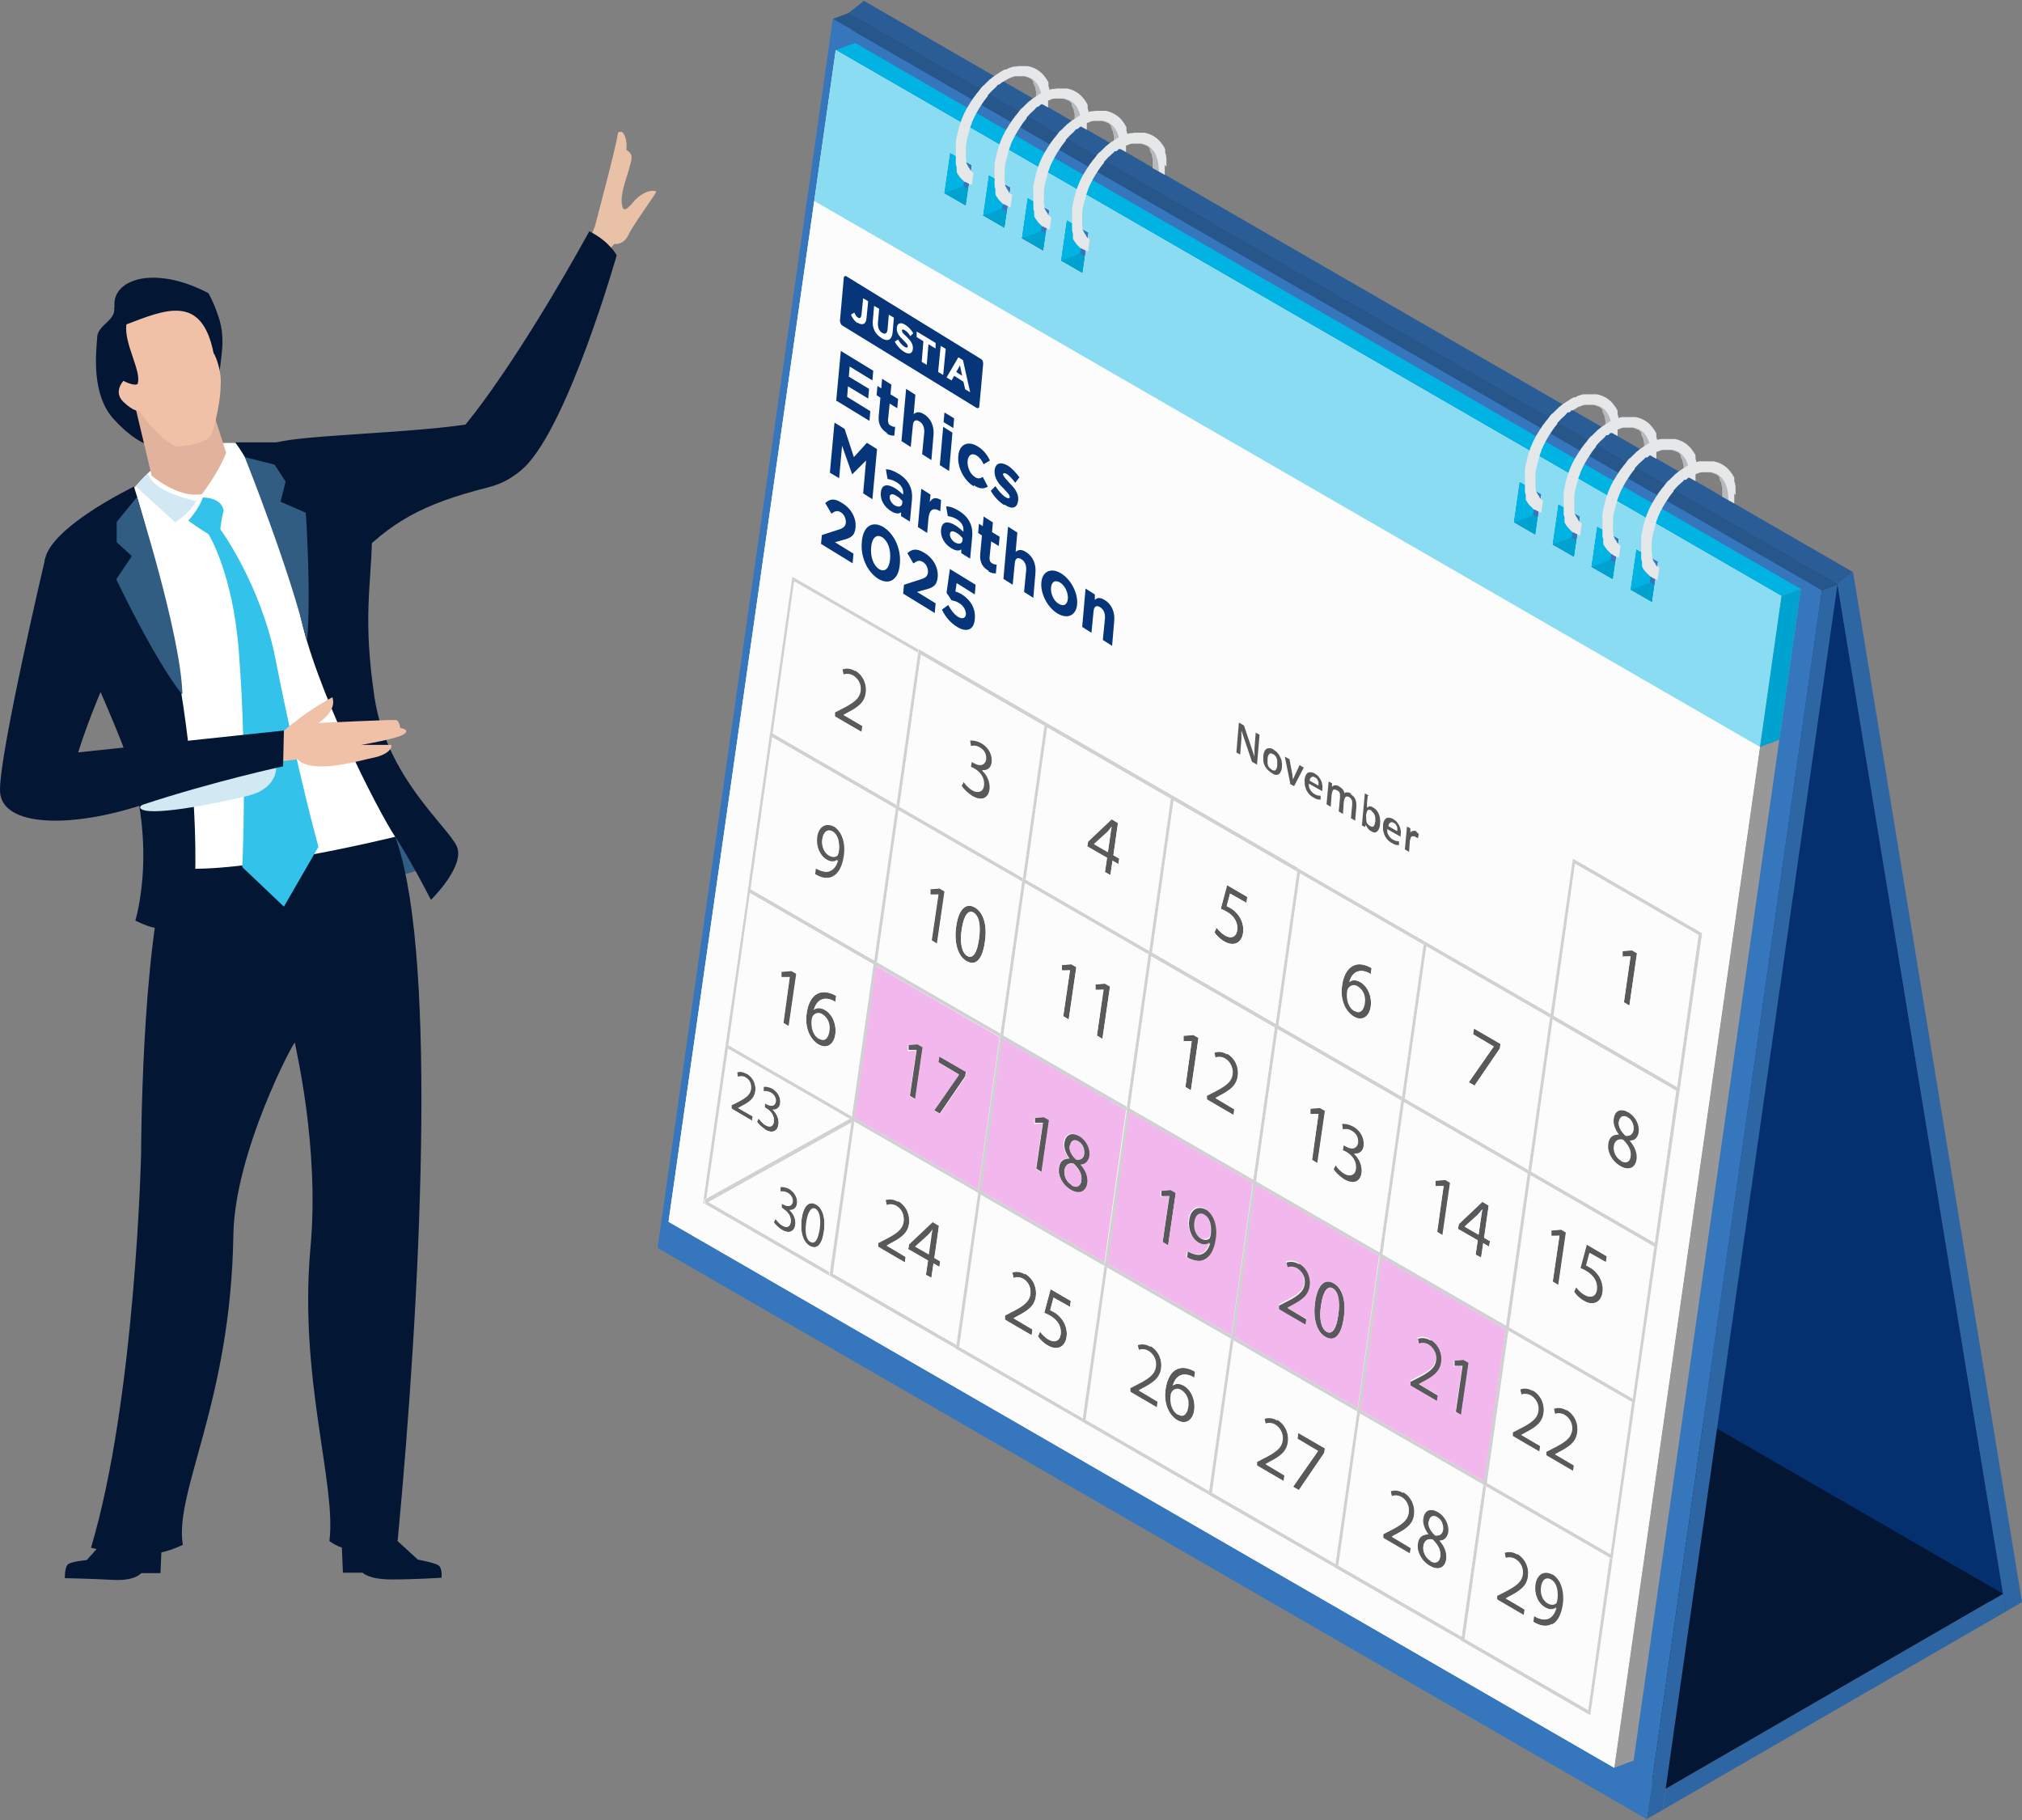 <svg xmlns="http://www.w3.org/2000/svg" viewBox="0 0 480 432"><rect x="0" y="0" width="480" height="432" fill="#808080" stroke="none"/><defs><clipPath id="clippath"><path d="M156.1.2H480v431.6H156.1z" class="cls-1"/></clipPath><clipPath id="clippath-1"><path d="m200.3 65.2 33.2 20.4-1.1 11.6-33.1-20.3z" class="cls-1"/></clipPath><clipPath id="clippath-2"><path d="M0 31.3h156.1V375H0z" class="cls-1"/></clipPath><style>.cls-1{fill:none}.cls-2{opacity:.2;isolation:isolate}.cls-4{fill:#58595b}.cls-8{fill:#bcbec0}.cls-9{fill:#00b3e3}.cls-11{fill:#06357a}.cls-13{fill:#d2e8f2}.cls-18{fill:#00a3cf}.cls-19{fill:#305d81}.cls-20{fill:#fff}.cls-21{fill:#cfd1d2}.cls-23{fill:#2e65a3}.cls-24{fill:#f2b7ec}.cls-26{fill:#fcfcfc}.cls-27{fill:#031633}.cls-28{fill:#e6e7e8}.cls-29{fill:#f0c0a7}</style></defs><g id="Capa_1" style="isolation:isolate"><g id="Capa_1-2" data-name="Capa_1"><g clip-path="url(#clippath)"><path d="m436.2 138.7 3.7-2.9L480 380.3l-3.8 2.2z" class="cls-23"/><path fill="#2a5d96" d="m201.4 3.1 3.7-2.9 234.8 135.6-3.7 2.9z"/><path fill="#05306f" d="m436.2 138.7 40 243.8-234.8-135.6-40-243.8z"/><path d="m475.5 378.3.7 4.2-81.5 47.1.7-5z" class="cls-23"/><path fill="#818181" d="m395.4 424.6-.7 5L159.9 294l.7-5z"/><path d="m475.5 378.3-80.1 46.3L160.6 289l80.1-46.3z" class="cls-27"/><path d="m432.5 140.1 3.7-1.4-41.5 290.9-3.8 2.2z" class="cls-23"/><path fill="#27568a" d="m197.7 4.5 3.7-1.4 234.8 135.6-3.7 1.4z"/><path fill="#3576bc" d="m432.5 140.1-41.6 291.7-234.8-135.6L197.7 4.5z"/><path d="M193.3 47.7 158.7 290l224.5 129.6 34.6-242.3z" class="cls-26"/><path d="m224.1 45.9 4.6-1.7 5.2 3-4.6 1.7z" class="cls-18"/><path d="m225.5 36.2 4.6-1.7-1.4 9.7-4.6 1.7z" class="cls-9"/><path d="m233.3 51.2 4.6-1.7 5.2 3-4.6 1.7z" class="cls-18"/><path d="m234.7 41.5 4.6-1.7-1.4 9.7-4.6 1.7z" class="cls-9"/><path d="m242.6 56.5 4.6-1.7 5.2 3-4.6 1.7z" class="cls-18"/><path d="m243.9 46.9 4.6-1.7-1.4 9.7-4.6 1.7z" class="cls-9"/><path d="m251.8 61.9 4.6-1.7 5.2 3-4.6 1.7z" class="cls-18"/><path d="m253.2 52.2 4.6-1.7-1.4 9.7-4.6 1.7z" class="cls-9"/><path d="m359.3 123.9 4.6-1.7 5.2 3-4.6 1.7z" class="cls-18"/><path d="m360.7 114.3 4.6-1.7-1.4 9.7-4.6 1.7z" class="cls-9"/><path d="m368.5 129.3 4.6-1.7 5.2 3-4.6 1.7z" class="cls-18"/><path d="m369.9 119.6 4.6-1.7-1.4 9.7-4.6 1.7z" class="cls-9"/><path d="m377.7 134.6 4.6-1.7 5.2 3-4.6 1.7z" class="cls-18"/><path d="m379.1 124.9 4.6-1.7-1.4 9.7-4.6 1.7z" class="cls-9"/><path d="m387 139.9 4.6-1.7 5.2 3-4.6 1.7z" class="cls-18"/><path d="m388.4 130.3 4.6-1.7-1.4 9.7-4.6 1.7zm-190-118.4 4.6-1.7 224.5 129.6-4.6 1.7z" class="cls-9"/><path fill="#989898" d="m422.9 141.5 4.6-1.7-39.7 278.1-4.6 1.7z"/><path d="M187.3 282.2c1.5.9 2.1 2.4 1.9 3.6-.1 1-.7 1.6-1.8 1.4.9.8 1.6 2.1 1.4 3.5-.2 1.5-1.4 2.3-3.2 1.2-.9-.5-1.6-1.3-1.9-1.8l.4-.8c.3.4.9 1.2 1.6 1.6 1.4.8 1.9 0 2-.8.2-1.3-.7-2.5-1.7-3.1l-.6-.3v-1c.1 0 .7.3.7.3.8.4 1.8.5 2-.6.1-.8-.2-1.7-1.2-2.2-.6-.4-1.3-.4-1.6-.3v-1.1c.3-.1 1.2 0 2 .4m-4-23.8c1.5.9 2.1 2.4 1.9 3.6-.1 1-.7 1.5-1.8 1.4.9.8 1.6 2.2 1.4 3.5-.2 1.5-1.4 2.3-3.2 1.2-.9-.5-1.6-1.3-1.9-1.8l.4-.8c.3.4.9 1.2 1.6 1.6 1.4.8 1.9 0 2-.8.2-1.3-.7-2.5-1.7-3.1l-.6-.3v-1c.1 0 .7.3.7.3.8.4 1.8.5 2-.6.1-.8-.2-1.7-1.2-2.2-.6-.4-1.3-.4-1.6-.3V258c.3-.1 1.2 0 2 .4" class="cls-4"/><path d="M192.4 294.8c-1-.6-1.4-2.3-1-4.8.4-2.6 1.2-3.6 2.2-3.1 1.1.6 1.4 2.5 1 4.8-.3 2.4-1.1 3.7-2.2 3.1" class="cls-26"/><path d="M193.7 285.9c1.6.9 2.3 3.3 1.9 6.3-.5 3.3-1.7 4.5-3.4 3.5-1.5-.9-2.3-3.2-1.9-6.4.5-3.2 1.8-4.3 3.4-3.4m-1.3 8.9c1.1.6 1.8-.6 2.2-3.1.3-2.4 0-4.2-1-4.8-.9-.5-1.8.5-2.2 3.1-.4 2.5 0 4.3 1 4.8m20.8-9.7c2.2 1.3 2.8 3.6 2.6 5.4-.3 2.3-1.9 3.4-4.4 4.7l-.9.5 4.5 2.7-.2 1.4-6.4-3.7v-1c.1 0 1.4-.7 1.4-.7 3-1.5 4.4-2.5 4.7-4.3.2-1.3-.2-2.7-1.7-3.6-.9-.5-1.8-.4-2.3-.2l-.3-1.4c.8-.3 1.9-.3 3 .4zm5.9-36.6-1.8 12.4-1.3-.8 1.6-10.9h-1.9v-1.3l2.3-.2 1.2.7h-.1Zm-21.2-52.4c2.1 1.2 3 4 2.6 7.2-.4 2.7-1.4 4.2-2.6 4.8-.9.5-2.1.4-3.2 0-.4-.1-.8-.3-1-.5 0 0-.2 0-.2-.1l.2-1.4s.2.1.3.2c.2.1.5.3.9.4.8.3 1.6.4 2.3 0 .8-.4 1.4-1.2 1.8-2.5-.7.5-1.6.5-2.6 0-1.8-1.1-2.7-3.4-2.4-5.5.3-2.4 2-3.6 4.1-2.4zm1 6.7c0-.1.2-.3.2-.5.3-2.1-.1-4.1-1.5-4.9-1.2-.7-2.2.1-2.4 1.9-.2 1.5.4 3.1 1.6 3.8.9.5 1.7.4 2.2-.2h-.1Zm44.4 99.5c2.2 1.3 2.8 3.6 2.6 5.4-.3 2.3-1.9 3.4-4.4 4.7l-.9.5 4.5 2.7-.2 1.4-6.4-3.7v-1c.1 0 1.4-.7 1.4-.7 3-1.5 4.4-2.5 4.7-4.3.2-1.3-.2-2.7-1.7-3.6-.9-.5-1.8-.4-2.3-.2l-.3-1.4c.8-.3 1.9-.3 3 .4zm-14-47.9-.2 1.1-6 8.8-1.4-.8 5.9-8.5-4.9-2.9.2-1.4zm24.9 54.4-.2 1.4-3.9-2.2-.8 3c.2 0 .5.2.8.4.8.4 1.5 1.1 2.1 1.9.7 1 1.2 2.5 1 4-.3 2.4-2.2 3.3-4.4 2.1-1.1-.6-2-1.6-2.4-2.2l.5-1.1c.4.5 1.1 1.4 2.1 1.9 1.3.7 2.5.3 2.8-1.3.2-1.6-.5-3.3-2.5-4.4l-1.4-.7 1.5-5.6zm-29.9-97.2-1.8 12.4-1.3-.8 1.6-10.9h-1.9V211l2.3-.2 1.2.7h-.1ZM203 159.1c2.2 1.3 2.8 3.6 2.6 5.4-.3 2.3-1.9 3.4-4.4 4.7l-.9.5 4.5 2.7-.2 1.4-6.4-3.7v-1c.1 0 1.4-.7 1.4-.7 3-1.5 4.4-2.5 4.7-4.3.2-1.3-.2-2.7-1.7-3.6-.9-.5-1.8-.4-2.3-.2l-.3-1.4c.8-.3 1.9-.3 3 .4zm28.4 56.3c2.1 1.2 3 4.3 2.4 8.2-.6 4.2-2.2 5.8-4.4 4.5-2-1.1-3-4.2-2.4-8.3.6-4.2 2.4-5.6 4.4-4.4m-1.8 11.5c1.4.8 2.4-.8 2.8-4 .4-3.1 0-5.4-1.3-6.3-1.2-.7-2.3.6-2.8 4-.5 3.2 0 5.5 1.3 6.3" class="cls-4"/><path d="M255.5 275.3c-1.1-1.1-1.8-2.2-1.6-3.4.2-1.1.9-1.6 2-1 1.2.7 1.6 2 1.4 3-.2 1.1-.9 1.5-1.9 1.4z" class="cls-24"/><path d="M256.6 276.5c1.2 1.3 1.8 2.9 1.6 4.4-.3 2.2-2 2.7-3.9 1.6-2.1-1.2-3.2-3.5-2.9-5.3.2-1.6 1.1-2.2 2.5-2.2-1-1.4-1.4-2.7-1.2-3.8.3-2 1.8-2.5 3.6-1.5 2 1.1 2.7 3.2 2.5 4.8-.1 1.1-.7 1.9-2.1 2zm-2.2 4.8c1.2.7 2.2.2 2.3-1.1.2-1.5-.5-2.7-1.8-4-1.2-.3-2 .3-2.2 1.5s.4 2.8 1.7 3.5Zm-.5-9.4c-.2 1.2.5 2.4 1.6 3.4.9.1 1.7-.2 1.9-1.4.1-1-.2-2.3-1.4-3-1.1-.7-1.9 0-2 1" class="cls-4"/><path d="M254.4 281.3c-1.3-.7-1.9-2.3-1.7-3.5s.9-1.8 2.2-1.5c1.3 1.3 2 2.5 1.8 4-.2 1.3-1.1 1.8-2.3 1.1Z" class="cls-24"/><path d="m255.5 229.6-1.8 12.4-1.3-.8 1.6-10.9h-1.9V229l2.3-.2 1.2.7h-.1Zm17.6 89.9c2.2 1.3 2.8 3.6 2.6 5.4-.3 2.3-1.9 3.4-4.4 4.7l-.9.5 4.5 2.7-.2 1.4-6.4-3.7v-1c.1 0 1.4-.7 1.4-.7 3-1.5 4.4-2.5 4.7-4.3.2-1.3-.1-2.7-1.7-3.6-.9-.5-1.8-.4-2.3-.2l-.3-1.4c.8-.3 1.9-.3 3 .4z" class="cls-4"/><path d="M285 293.9c-1.2-.7-1.8-2.2-1.6-3.8.3-1.8 1.3-2.5 2.4-1.9 1.4.8 1.8 2.8 1.5 4.9 0 .3-.1.4-.2.5-.5.5-1.3.7-2.2.2h.1Z" class="cls-24"/><path d="m264.3 203 1.4.8-.2 1.3-1.4-.8-.5 3.4-1.3-.7.5-3.4-4.7-2.7.2-1.1 5.6-5.3 1.5.9-1.1 7.7Zm-.7-4.9c0-.7.2-1.3.3-1.9-.4.5-.7.9-1.1 1.3l-3.1 2.8 3.3 1.9.6-4.2" class="cls-4"/><path d="m263.6 198.1-.6 4.2-3.3-1.9 3.1-2.8c.4-.4.7-.8 1.1-1.4-.1.7-.2 1.3-.3 2Z" class="cls-26"/><path d="M308.4 299.9c2.2 1.3 2.8 3.6 2.6 5.4-.3 2.3-1.9 3.4-4.4 4.7l-.9.5 4.5 2.7-.2 1.4-6.4-3.7v-1c.1 0 1.4-.7 1.4-.7 3-1.5 4.4-2.5 4.7-4.3.2-1.3-.1-2.7-1.7-3.6-.9-.5-1.8-.4-2.3-.2l-.3-1.4c.8-.3 1.9-.3 3 .4zm-17.1-49.8c2.2 1.3 2.8 3.6 2.6 5.4-.3 2.3-1.9 3.4-4.4 4.7l-.9.5 4.5 2.7-.2 1.4-6.4-3.7v-1c.1 0 1.4-.7 1.4-.7 3-1.5 4.4-2.5 4.7-4.3.2-1.3-.2-2.7-1.7-3.6-.9-.5-1.8-.4-2.3-.2l-.3-1.4c.8-.3 1.9-.3 3 .4z" class="cls-4"/><path d="M340.7 364.5c-1.1-1.1-1.8-2.2-1.6-3.4.2-1.1.9-1.6 2-1 1.2.7 1.6 2 1.4 3-.2 1.1-.9 1.5-1.9 1.4z" class="cls-26"/><path d="M341.8 365.7c1.2 1.3 1.8 2.9 1.6 4.4-.3 2.2-2 2.7-3.9 1.6-2.1-1.2-3.2-3.5-2.9-5.3.2-1.6 1.1-2.2 2.5-2.2-1-1.4-1.4-2.7-1.2-3.8.3-2 1.8-2.5 3.6-1.5 2 1.1 2.7 3.2 2.5 4.8-.2 1.1-.7 1.9-2.1 2zm-2.2 4.8c1.2.7 2.2.2 2.3-1.1.2-1.5-.5-2.7-1.8-4-1.2-.3-2 .3-2.2 1.5s.4 2.8 1.7 3.5m-.5-9.3c-.2 1.2.5 2.4 1.6 3.4.9.1 1.7-.2 1.9-1.4.1-1-.2-2.3-1.4-3-1.1-.7-1.9 0-2 1z" class="cls-4"/><path d="M339.6 370.5c-1.3-.7-1.9-2.3-1.7-3.5s.9-1.8 2.2-1.5c1.3 1.3 2 2.5 1.8 4-.2 1.3-1.1 1.8-2.3 1.1Z" class="cls-26"/><path d="M316.6 304.6c2.1 1.2 3 4.3 2.4 8.2-.6 4.2-2.2 5.8-4.4 4.5-2-1.1-3-4.2-2.4-8.3.6-4.2 2.4-5.6 4.4-4.4m-1.7 11.5c1.4.8 2.4-.8 2.8-4 .4-3.1 0-5.4-1.3-6.3-1.2-.7-2.3.6-2.8 4-.5 3.2 0 5.5 1.3 6.3" class="cls-4"/><path d="M314.9 316.1c-1.2-.7-1.8-3-1.3-6.3.5-3.4 1.6-4.7 2.8-4 1.4.8 1.8 3.2 1.3 6.3-.5 3.2-1.4 4.8-2.8 4" class="cls-24"/><path d="m314.6 263.7-1.8 12.4-1.3-.8 1.5-10.9h-1.9v-1.3l2.3-.2 1.2.7Zm25 54.3c2.2 1.3 2.8 3.6 2.6 5.4-.3 2.3-1.9 3.4-4.4 4.7l-.9.5 4.5 2.7-.2 1.4-6.4-3.7v-1c.1 0 1.4-.7 1.4-.7 3-1.5 4.4-2.5 4.7-4.3.2-1.3-.2-2.7-1.7-3.6-.9-.5-1.8-.4-2.3-.2l-.3-1.4c.8-.3 1.9-.3 3 .4zm-18.3-50.7c2 1.1 2.7 3.1 2.5 4.6-.2 1.3-1 2-2.3 1.9 1.2 1.1 2 2.8 1.8 4.5-.3 2-1.8 3-4.2 1.6-1.1-.7-2.1-1.7-2.5-2.4l.6-1.1c.3.5 1.2 1.5 2.1 2.1 1.8 1 2.5 0 2.6-1.1.2-1.8-.9-3.2-2.3-4l-.8-.4.2-1.3.8.4c1 .6 2.3.7 2.6-.8.1-1-.2-2.2-1.5-2.9-.8-.5-1.6-.5-2.1-.3l-.2-1.4c.6-.2 1.7 0 2.8.6zm38.9 101.5c2.2 1.3 2.8 3.6 2.6 5.4-.3 2.3-1.9 3.4-4.4 4.7l-.9.5 4.5 2.7-.2 1.4-6.4-3.7v-1c.1 0 1.4-.7 1.4-.7 3-1.5 4.4-2.5 4.7-4.3.2-1.3-.2-2.7-1.7-3.6-.9-.5-1.8-.4-2.3-.2l-.3-1.4c.8-.3 1.9-.3 3 .4zm-11.5-45.3-1.8 12.4-1.3-.8 1.6-10.9h-1.9v-1.3l2.3-.2 1.2.7h-.1Z" class="cls-4"/><path d="M368.2 374.8c1.4.8 1.8 2.8 1.5 4.9 0 .3-.1.4-.2.5-.5.5-1.3.7-2.2.2-1.2-.7-1.8-2.2-1.6-3.8.3-1.8 1.3-2.5 2.4-1.9h.1Z" class="cls-26"/><path d="M368.4 373.6c2.1 1.2 3 4 2.6 7.2-.4 2.7-1.4 4.2-2.6 4.8-.9.5-2.1.4-3.2 0-.4-.1-.7-.3-1-.5 0 0-.2 0-.2-.1l.2-1.4s.2.1.3.2c.2.1.5.3.9.4.8.3 1.6.3 2.3 0 .8-.4 1.4-1.2 1.8-2.5-.7.5-1.6.5-2.6 0-1.8-1-2.7-3.4-2.4-5.5.3-2.4 2-3.6 4.1-2.4zm1.1 6.7c.1-.1.2-.3.2-.5.3-2.1-.1-4.1-1.5-4.9-1.2-.7-2.2.1-2.4 1.9-.2 1.6.4 3.1 1.6 3.8.9.5 1.7.4 2.2-.2" class="cls-4"/><path d="M321.6 240c-1.4-.8-2-2.8-1.7-4.8 0-.3.1-.5.3-.7.5-.7 1.4-.9 2.2-.4 1.3.7 1.9 2.3 1.7 4.1-.3 1.8-1.2 2.5-2.4 1.8z" class="cls-26"/><path d="M322.9 233.1c1.8 1 2.8 3.3 2.5 5.8-.3 2.3-1.9 3.7-4 2.4-2.2-1.2-3.3-4.1-2.8-7.4.3-2.4 1.3-4 2.5-4.6s2.2-.5 3.5 0c.4.2.8.3 1 .5l-.2 1.4s-.1 0-.2-.1c-.2-.1-.5-.3-.8-.4-2.2-.8-3.6.5-4.1 2.4.6-.5 1.5-.6 2.6 0m-1.3 6.9c1.2.7 2.1 0 2.4-1.8s-.4-3.3-1.7-4.1c-.8-.5-1.7-.3-2.2.4-.1.1-.2.3-.3.7-.3 2.1.3 4 1.7 4.8m30.8 53.8 1.4.8-.2 1.3-1.4-.8-.5 3.4-1.3-.7.5-3.4-4.7-2.7.2-1.1 5.6-5.3 1.5.9-1.1 7.7Zm-.7-4.9c0-.6.2-1.3.3-1.9-.4.5-.7.9-1.1 1.3l-3.1 2.8 3.3 1.9.6-4.2" class="cls-4"/><path d="m351.6 288.9-.6 4.2-3.3-1.9 3.1-2.8c.4-.4.7-.8 1.1-1.4-.1.7-.2 1.3-.3 2Z" class="cls-26"/><path d="M371.9 334.6c2.2 1.3 2.8 3.6 2.6 5.4-.3 2.3-1.9 3.4-4.4 4.7l-.9.5 4.5 2.7-.2 1.4-6.4-3.7v-1c.1 0 1.4-.7 1.4-.7 3-1.5 4.4-2.5 4.7-4.3.2-1.3-.2-2.7-1.7-3.6-.9-.5-1.8-.4-2.3-.2l-.3-1.4c.8-.3 1.9-.3 3 .4zm-.2-42-1.8 12.4-1.3-.8 1.6-10.9h-1.9V292l2.3-.2 1.2.7h-.1Zm9.7 5.6-.2 1.4-3.9-2.2-.8 3c.2 0 .5.2.8.4.8.4 1.5 1.1 2.1 1.9.7 1 1.2 2.5 1 4-.3 2.4-2.2 3.3-4.4 2.1-1.1-.6-2-1.6-2.4-2.2l.5-1.1c.4.5 1.1 1.4 2.1 1.9 1.3.7 2.5.3 2.8-1.3.2-1.6-.5-3.3-2.5-4.4l-1.4-.7 1.5-5.6z" class="cls-4"/><path d="M385.3 270.6c1.3 1.3 2 2.5 1.8 4-.2 1.3-1.1 1.8-2.3 1.1-1.3-.7-1.9-2.3-1.7-3.5s.9-1.8 2.2-1.5Z" class="cls-26"/><path d="M387 270.8c1.2 1.3 1.8 2.9 1.6 4.4-.3 2.2-2 2.7-3.9 1.6-2.1-1.2-3.2-3.5-2.9-5.3.2-1.6 1.1-2.2 2.5-2.2-1-1.4-1.4-2.7-1.2-3.8.3-2 1.8-2.5 3.6-1.5 2 1.1 2.7 3.2 2.5 4.8-.1 1.1-.7 1.9-2.1 1.9h-.1Zm-2.2 4.8c1.2.7 2.2.2 2.3-1.1.2-1.5-.5-2.7-1.8-4-1.2-.3-2 .3-2.2 1.5s.4 2.8 1.7 3.5m-.5-9.3c-.2 1.2.5 2.4 1.6 3.4.9.1 1.7-.2 1.9-1.4.1-1-.2-2.3-1.4-3-1.1-.7-1.9 0-2 1zm-207-11.3c1.7 1 2.2 2.8 2 4.2-.3 1.8-1.5 2.6-3.4 3.6l-.7.3 3.5 2-.2 1.1-5-2.9v-.8c.1 0 1.1-.5 1.1-.5 2.3-1.2 3.4-1.9 3.6-3.3.1-1-.1-2.1-1.3-2.8-.7-.4-1.4-.3-1.8-.1l-.2-1.1c.6-.3 1.4-.2 2.3.3Zm11.7-23.7-1.8 12.4-1.3-.8 1.5-10.9h-1.9v-1.3l2.3-.2 1.2.7Z" class="cls-4"/><path d="M194.5 246.6c-1.4-.8-2-2.8-1.7-4.8 0-.3.1-.5.3-.7.5-.7 1.4-.9 2.2-.4 1.3.7 1.9 2.3 1.7 4-.3 1.8-1.2 2.5-2.4 1.8h-.1Z" class="cls-26"/><path d="M195.8 239.7c1.8 1 2.8 3.3 2.5 5.8-.3 2.3-1.9 3.7-4 2.4-2.2-1.2-3.3-4.1-2.8-7.4.3-2.4 1.3-4 2.5-4.6 1-.5 2.2-.5 3.5 0 .4.2.8.3 1 .5l-.2 1.4s-.1 0-.2-.1c-.2-.1-.5-.3-.8-.4-2.2-.8-3.6.5-4.1 2.4.6-.5 1.5-.6 2.6 0m-1.3 6.9c1.2.7 2.1 0 2.4-1.8s-.4-3.3-1.7-4.1c-.8-.5-1.7-.3-2.2.4-.1.1-.2.3-.3.7-.3 2.1.3 4 1.7 4.8z" class="cls-4"/><path d="m221.1 293.7-.6 4.2-3.3-1.9 3.1-2.8c.4-.4.7-.8 1.1-1.4-.1.7-.2 1.3-.3 2Z" class="cls-26"/><path d="m221.8 298.6 1.4.8-.2 1.3-1.4-.8-.5 3.4-1.3-.7.5-3.4-4.7-2.7.2-1.1 5.6-5.3 1.5.9-1.1 7.7Zm-.7-4.9c0-.6.2-1.3.3-1.9-.4.5-.7.9-1.1 1.3l-3.1 2.8 3.3 1.9.6-4.2Z" class="cls-4"/><path d="M196.8 203c-1.2-.7-1.8-2.2-1.6-3.8.3-1.8 1.3-2.5 2.4-1.9 1.4.8 1.8 2.8 1.5 4.9 0 .3-.1.4-.2.5-.5.5-1.3.7-2.2.2h.1Z" class="cls-26"/><path d="m249.1 265.8-1.8 12.4-1.3-.8 1.6-10.9h-1.9v-1.3l2.3-.2 1.2.7h-.1Z" class="cls-4"/><path d="M229.6 226.9c-1.2-.7-1.8-3-1.3-6.3.5-3.4 1.6-4.7 2.8-4 1.4.8 1.8 3.2 1.3 6.3-.5 3.2-1.4 4.8-2.8 4m50.1 108.9c-1.4-.8-2-2.8-1.7-4.8 0-.3.1-.5.3-.7.5-.7 1.3-.9 2.2-.4 1.3.7 1.9 2.3 1.7 4.1-.3 1.8-1.2 2.5-2.4 1.8z" class="cls-26"/><path d="M281 328.9c1.8 1 2.8 3.3 2.5 5.8-.3 2.3-1.9 3.7-4 2.4-2.2-1.2-3.3-4.1-2.8-7.4.4-2.4 1.3-4 2.5-4.6s2.2-.5 3.5 0c.4.2.8.3 1 .5l-.2 1.4s-.1 0-.2-.1c-.2-.1-.5-.3-.8-.4-2.2-.8-3.6.5-4.1 2.4.6-.5 1.5-.6 2.6 0m-1.3 6.9c1.2.7 2.1 0 2.4-1.8s-.4-3.3-1.7-4.1c-.8-.5-1.7-.3-2.2.4-.1.1-.2.3-.3.7-.3 2.1.3 4 1.7 4.8M233 176.3c2 1.1 2.7 3.1 2.5 4.6-.2 1.3-1 2-2.3 1.9 1.2 1.1 2 2.8 1.8 4.5-.3 2-1.8 3-4.2 1.6-1.1-.7-2.1-1.7-2.5-2.4l.6-1.1c.3.5 1.2 1.5 2.1 2.1 1.8 1 2.5 0 2.6-1.1.2-1.8-.9-3.2-2.3-4l-.8-.4.2-1.3.8.4c1 .6 2.3.7 2.6-.8.1-1-.2-2.2-1.5-2.9-.8-.5-1.6-.5-2.1-.3l-.2-1.4c.6-.2 1.7 0 2.8.6zm46.1 106.9-1.8 12.4-1.3-.8 1.6-10.9h-1.9v-1.3l2.3-.2 1.2.7h-.1Zm-15.6-49-1.8 12.4-1.3-.8 1.6-10.9h-1.9v-1.3l2.3-.2 1.2.7h-.1ZM303.2 337c2.2 1.3 2.8 3.6 2.6 5.4-.3 2.3-1.9 3.4-4.4 4.7l-.9.5 4.5 2.7-.2 1.4-6.4-3.7v-1c.1 0 1.4-.7 1.4-.7 3-1.5 4.4-2.5 4.7-4.3.2-1.3-.2-2.7-1.7-3.6-.9-.5-1.8-.4-2.3-.2l-.3-1.4c.8-.3 1.9-.3 3 .4zm-17-50c2.1 1.2 3 4 2.6 7.2-.4 2.7-1.4 4.2-2.6 4.8-.9.5-2.1.4-3.2 0-.4-.1-.8-.3-1-.5 0 0-.2 0-.2-.1l.2-1.4s.2.1.3.2c.2.1.5.3.9.4.8.3 1.6.4 2.3 0 .8-.4 1.4-1.2 1.8-2.5-.7.5-1.6.5-2.6 0-1.8-1-2.7-3.4-2.4-5.5.3-2.4 2-3.6 4.1-2.4zm1 6.7c.1-.1.2-.3.2-.5.3-2.1-.1-4.1-1.5-4.9-1.2-.7-2.2.1-2.4 1.9-.2 1.5.4 3.1 1.6 3.8.9.5 1.7.4 2.2-.2h-.1Zm27.4 50.1-.2 1.1-6 8.8-1.4-.8 5.9-8.5-4.9-2.9.2-1.4zm-30.1-97.4-1.8 12.4-1.3-.8 1.5-10.9H281v-1.3l2.3-.2 1.2.7Zm48.6 107.8c2.2 1.3 2.8 3.6 2.6 5.4-.3 2.3-1.9 3.4-4.4 4.7l-.9.5 4.5 2.7-.2 1.4-6.4-3.7v-1c.1 0 1.4-.7 1.4-.7 3-1.5 4.4-2.5 4.7-4.3.2-1.3-.1-2.7-1.7-3.6-.9-.5-1.8-.4-2.3-.2l-.3-1.4c.8-.3 1.9-.3 3 .4zm-37-141.3-.2 1.4-3.9-2.2-.8 3c.2 0 .5.2.8.4.8.4 1.5 1.1 2.1 1.9.7 1 1.2 2.5 1 4-.3 2.4-2.2 3.3-4.4 2.1-1.1-.6-2-1.6-2.4-2.2l.5-1.1c.4.5 1.1 1.4 2.1 1.9 1.3.7 2.5.3 2.8-1.3.2-1.6-.5-3.3-2.5-4.4l-1.4-.7 1.5-5.6zm48.1 67.9-1.8 12.4-1.3-.8 1.6-10.9h-1.9v-1.3l2.3-.2 1.2.7h-.1Zm19.7 49.2c2.2 1.3 2.8 3.6 2.6 5.4-.3 2.3-1.9 3.4-4.4 4.7l-.9.5 4.5 2.7-.2 1.4-6.4-3.7v-1c.1 0 1.4-.7 1.4-.7 3-1.5 4.4-2.5 4.7-4.3.2-1.3-.2-2.7-1.7-3.6-.9-.5-1.8-.4-2.3-.2l-.3-1.4c.8-.3 1.9-.3 3 .4zm-7.6-82.2-.2 1.1-6 8.8-1.4-.8 5.9-8.5-4.9-2.9.2-1.4z" class="cls-4"/><path d="M385.9 269.6c-1.1-1.1-1.8-2.2-1.6-3.4.2-1.1.9-1.6 2-1 1.2.7 1.6 2 1.4 3-.2 1.1-.9 1.5-1.9 1.4z" class="cls-26"/><path d="m388.6 226.3-1.8 12.4-1.3-.8 1.6-10.9h-1.9v-1.3l2.3-.2 1.2.7h-.1Z" class="cls-4"/><path d="m197.7 302.3 29.3 16.9v.9c-.1 0-29.4-16.9-29.4-16.9l-.7-.4 5.2-36.3.6-.3h.2c0 .1-5.1 36.2-5.1 36.2h-.1Zm-.9.5v-.9c.1 0-28.7-16.6-28.7-16.6l-.7.4-.4-.9.7-.4 5.1-35.5-.7-.4-5.3 37z" class="cls-21"/><path d="m202.3 265.2.4.9-.6.4-33.8 18.8-.7.4-.4-.9.7-.4 33.8-18.8.6-.3Zm10.5-74.2-5.3 37 5.1-36.1-29.3-16.9-5.1 36.1-.7-.4v.9c-.1 0 5.1-37 5.1-37v-.9c.1 0 .8.4.8.4l29.3 16.9Z" class="cls-21"/><path d="M207.4 228.9 178.1 212l-5.1 36.1 29.3 16.9v.3l-.6.3-29.5-17v-.9c.1 0 5.3-36.1 5.3-36.1v-.9c.1 0 .8.4.8.4l29.3 16.9v.9zm20.3 90.8 29.3 16.9v.9c-.1 0-29.4-16.9-29.4-16.9l-.7-.4 5.3-37 .7.4-5.1 36.1z" class="cls-21"/><path d="m242.8 208.4-5.3 37 5.1-36.1-29.3-16.9-5.1 36.1-.7-.4 5.3-37 .7.4z" class="cls-21"/><path d="m232.9 282.7 29.3 16.9v.9c-.1 0-29.4-16.9-29.4-16.9l-.7-.4 5.4-37.8.7.4 29.3 16.9v.9c-.1 0-29.4-16.9-29.4-16.9l-5.1 36.1ZM218 154.1l-5.3 37 5.1-36.1-29.3-16.9-5.1 36.1-.7-.4v.9c-.1 0 5.1-37 5.1-37v-.9c.1 0 .8.4.8.4l29.3 16.9ZM257.7 337l29.3 16.9v.9c-.1 0-29.4-16.9-29.4-16.9l-.7-.4 5.3-37 .7.4-5.1 36.1Z" class="cls-21"/><path d="m272.8 225.7-5.3 37 5.1-36.1-29.3-16.9-5.1 36.1-.7-.4 5.3-37 .7.4zm14.9 128.6 29.3 16.9v.9c-.1 0-29.4-16.9-29.4-16.9l-.7-.4 5.3-37 .7.4-5.1 36.1Zm-39.6-182.9-5.3 37 5.1-36.1-29.3-16.9-5.1 36.1-.7-.4 5.3-37 .7.4zM263 300l29.3 16.9v.9c-.1 0-29.4-16.9-29.4-16.9l-.7-.4 5.4-37.8.7.4 29.3 16.9v.9c-.1 0-29.4-16.9-29.4-16.9l-5.1 36.1Z" class="cls-21"/><path d="m302.8 243-5.3 37 5.1-36.1-29.3-16.9-5.1 36.1-.7-.4 5.3-37 .7.4zm14.9 128.6 29.3 16.9v.9c-.1 0-29.4-16.9-29.4-16.9l-.7-.4 5.3-37 .7.4-5.1 36.1Zm-39.6-182.9-5.3 37 5.1-36.1-29.3-16.9-5.1 36.1-.7-.4 5.3-37 .7.4zm54.7 71.6-5.3 37 5.1-36.1-29.3-16.9-5.1 36.1-.7-.4 5.3-37 .7.4z" class="cls-21"/><path d="m293 317.3 29.3 16.9v.9c-.1 0-29.4-16.9-29.4-16.9l-.7-.4 5.4-37.8.7.4 29.3 16.9v.9c-.1 0-29.4-16.9-29.4-16.9l-5.1 36.1Z" class="cls-21"/><path d="m323 334.7 29.3 16.9v.9c-.1 0-29.4-16.9-29.4-16.9l-.7-.4 5.4-37.8.7.4 29.3 16.9v.9c-.1 0-29.4-16.9-29.4-16.9l-5.1 36.1Z" class="cls-21"/><path d="m362.8 277.7-5.3 37 5.1-36.1-29.3-16.9-5.1 36.1-.7-.4 5.3-37 .7.4z" class="cls-21"/><path d="m387.5 331.9.7.4-5.4 37.8-30-17.3-.7-.4 5.4-37.8.7.4zm-5.2 37 5.1-36.1-29.3-16.9L353 352zm-44.2-145.5-5.3 37 5.1-36.1-29.3-16.9-5.1 36.1-.7-.4 5.3-37 .7.4z" class="cls-21"/><path d="m393.5 295.4-5.3 37-.7-.4 5.1-36.1-29.3-16.9-5.1 36.1-.7-.4 5.3-37 .7.4 29.3 16.9zm-190.6-30 29.3 16.9v.9c-.1 0-29.4-16.9-29.4-16.9h-.2v-.2l-.4-.9 5.3-37.2.7.4 29.3 16.9v.9c-.1 0-29.4-16.9-29.4-16.9l-5.1 36.1zM308.1 206l-5.3 37 5.1-36.1-29.3-16.9-5.1 36.1-.7-.4 5.3-37 .7.4zm74 163.8.7.4-5.3 37-30-17.3-.7-.4 5.3-37 .7.4-5.1 36.1 29.3 16.9zm-14-129.1-5.3 37 5.1-36.1-29.3-16.9-5.1 36.1-.7-.4 5.3-37 .7.4z" class="cls-21"/><path d="m398.8 258.4-5.3 37-.7-.4 5.1-36.1-29.3-16.9-5.1 36.1-.7-.4 5.3-37 .7.4 29.3 16.9z" class="cls-21"/><path d="m404.1 221.5-5.3 37-.7-.4 5.1-36.1-29.3-16.9-5.1 36.1-.7-.4 5.3-37z" class="cls-21"/><path d="m172.8 248.9 28.8 16.6-33.8 18.8 5.1-35.5h-.1Zm5.7 17.2.2-1.1-3.5-2 .7-.4c1.9-1 3.2-1.8 3.4-3.6.2-1.4-.3-3.2-2-4.2-.9-.5-1.7-.6-2.3-.3l.2 1.1c.4-.2 1.1-.3 1.8.1 1.2.7 1.4 1.8 1.3 2.8-.2 1.4-1.3 2.2-3.6 3.3l-1 .5v.8c-.1 0 4.9 2.9 4.9 2.9m3 2.1c1.9 1.1 3 .3 3.2-1.2.2-1.3-.5-2.7-1.4-3.5q1.5 0 1.8-1.5c.2-1.2-.4-2.7-1.9-3.6-.8-.5-1.7-.6-2.1-.4v1.1c.5-.1 1.2 0 1.8.3 1 .6 1.3 1.5 1.2 2.2-.2 1.1-1.2 1.1-2 .6l-.6-.3v1c-.1 0 .4.3.4.3 1 .6 1.9 1.7 1.7 3.1-.1.8-.7 1.6-2 .8-.7-.4-1.4-1.2-1.6-1.6l-.4.8c.3.5 1.1 1.3 1.9 1.8m-3.4-56.9 5.1-36.1 29.3 16.9-5.1 36.1zm19.7-15c-2.1-1.2-3.7 0-4.1 2.4-.3 2.1.6 4.5 2.4 5.5 1 .6 1.9.6 2.6 0-.4 1.4-1 2.2-1.8 2.6-.7.3-1.5.3-2.3 0-.3-.2-.6-.3-.9-.4 0 0-.2-.1-.3-.2l-.2 1.4s.1 0 .2.1c.3.2.6.3 1 .5 1.1.5 2.3.5 3.2 0 1.2-.6 2.2-2.1 2.6-4.8.5-3.2-.5-6-2.6-7.2m-14.2-21.9 5.1-36.1 29.3 16.9-5.1 36.1zm14.7-5.1v1c-.1 0 6.3 3.7 6.3 3.7l.2-1.4-4.5-2.6.9-.5c2.5-1.3 4.1-2.4 4.4-4.7.3-1.8-.4-4.1-2.6-5.4-1.2-.7-2.2-.7-3-.4l.3 1.4c.5-.2 1.4-.3 2.3.2 1.5.9 1.8 2.3 1.7 3.6-.3 1.9-1.7 2.8-4.7 4.3l-1.3.7m10 59.5 5.1-36.1 29.3 16.9-5.1 36.1zm23.2-13c-2-1.2-3.8.3-4.4 4.4s.5 7.2 2.4 8.3c2.2 1.3 3.8-.3 4.4-4.5.6-4-.3-7-2.4-8.2m-8.3-4.5-2.4.2v1.4l2-.2-1.6 10.9 1.3.8 1.8-12.4-1.2-.7Z" class="cls-26"/><path d="m232.9 282.7 5.1-36.1 29.3 16.9-5.1 36.1zm20.9-7.8c-1.3 0-2.3.7-2.5 2.2-.3 1.8.8 4.1 2.9 5.3 1.9 1.1 3.6.5 3.9-1.6.2-1.5-.4-3-1.6-4.4 1.3 0 1.9-1 2.1-2 .2-1.5-.5-3.6-2.5-4.8-1.8-1-3.3-.5-3.6 1.5-.2 1.1.2 2.4 1.2 3.7m-5.8-9.6-2.4.2v1.4l2-.2-1.6 10.9 1.3.8 1.8-12.4-1.2-.7Z" class="cls-24"/><path d="m257.7 337 5.1-36.1 29.3 16.9-5.1 36.1zm21.5-11.9c-1.2.6-2.2 2.2-2.5 4.6-.5 3.2.7 6.1 2.8 7.4 2.1 1.2 3.7-.2 4-2.4.3-2.4-.7-4.7-2.5-5.8-1.1-.6-2-.5-2.6 0 .5-1.9 1.9-3.2 4.1-2.4.3.1.6.2.8.4 0 0 .1 0 .2.1l.2-1.4-1-.5c-1.3-.5-2.5-.6-3.5 0m-10.9 4.2v1c-.1 0 6.3 3.7 6.3 3.7l.2-1.4-4.5-2.6.9-.5c2.5-1.3 4.1-2.4 4.4-4.7.3-1.8-.4-4.1-2.6-5.4-1.2-.7-2.2-.7-3-.4l.3 1.4c.5-.2 1.4-.3 2.3.2 1.5.9 1.8 2.3 1.7 3.6-.3 1.9-1.7 2.8-4.7 4.3l-1.3.7Z" class="cls-26"/><path d="m263 300 5.1-36.1 29.3 16.9-5.1 36.1zm23.2-13c-2.1-1.2-3.7 0-4.1 2.4-.3 2.1.6 4.5 2.4 5.5 1 .6 1.9.6 2.6 0-.4 1.4-1 2.2-1.8 2.6-.7.3-1.5.3-2.3 0-.3-.2-.6-.3-.9-.4 0 0-.2-.1-.3-.2l-.2 1.4s.1 0 .2.1c.3.2.6.3 1 .5 1.1.5 2.3.5 3.2 0 1.2-.6 2.2-2.1 2.6-4.8.5-3.2-.5-6-2.6-7.2m-8.1-4.4-2.4.2v1.4l2-.2-1.5 10.9 1.3.8 1.8-12.4z" class="cls-24"/><path d="m243.5 208.8 5.1-36.1 29.3 16.9-5.1 36.1zm14.8-9-.2 1.1 4.7 2.7-.5 3.4 1.3.7.5-3.4 1.4.8.2-1.3-1.4-.8 1.1-7.7-1.5-.9-5.6 5.3m29.4 154.6 5.1-36.1 29.3 16.9-5.1 36.1zm10.7-7.5v1c-.1 0 6.3 3.7 6.3 3.7l.2-1.4-4.5-2.6.9-.5c2.5-1.3 4.1-2.4 4.4-4.7.3-1.8-.4-4.1-2.6-5.4-1.2-.7-2.2-.7-3-.4l.3 1.4c.5-.2 1.4-.3 2.3.2 1.5.9 1.8 2.3 1.7 3.6-.3 1.9-1.7 2.8-4.7 4.3l-1.3.7m9.8-6.6-.2 1.4 4.9 2.9-6 8.5 1.4.8 6-8.8.2-1.1-6.4-3.7m-39.9-77 5.1-36.1 29.3 16.9-5.1 36.1zm18.3-3.2v1c-.1 0 6.3 3.7 6.3 3.7l.2-1.4-4.5-2.6.9-.5c2.5-1.3 4.1-2.4 4.4-4.7.3-1.8-.4-4.1-2.6-5.4-1.2-.7-2.2-.7-3-.4l.3 1.4c.5-.2 1.4-.3 2.3.2 1.5.9 1.8 2.3 1.7 3.6-.3 1.9-1.7 2.8-4.7 4.3l-1.3.7m-3.2-14.1-2.4.2v1.4l2-.2-1.5 10.9 1.3.8 1.8-12.4z" class="cls-26"/><path d="m293 317.3 5.1-36.1 29.3 16.9-5.1 36.1zm23.6-12.7c-2.1-1.2-3.8.3-4.4 4.4s.5 7.2 2.4 8.3c2.2 1.3 3.8-.3 4.4-4.5.6-4-.3-7-2.4-8.2m-13 5.1v1c-.1 0 6.3 3.7 6.3 3.7l.2-1.4-4.5-2.6.9-.5c2.5-1.3 4.1-2.4 4.4-4.7.3-1.8-.4-4.1-2.6-5.4-1.2-.7-2.2-.7-3-.4l.3 1.4c.5-.2 1.4-.3 2.3.2 1.5.9 1.8 2.3 1.7 3.6-.3 1.9-1.7 2.8-4.7 4.3l-1.3.7Z" class="cls-24"/><path d="m317.7 371.6 5.1-36.1 29.3 16.9-5.1 36.1zm21.3-7.4c-1.3 0-2.3.7-2.5 2.2-.3 1.8.8 4.1 2.9 5.3 1.9 1.1 3.6.5 3.9-1.6.2-1.5-.4-3.1-1.6-4.4 1.3 0 1.9-1 2.1-2 .2-1.5-.5-3.6-2.5-4.8-1.8-1-3.3-.5-3.6 1.5-.2 1.1.2 2.4 1.2 3.7h.1Zm-10.6-.2v1c-.1 0 6.3 3.7 6.3 3.7l.2-1.4-4.5-2.6.9-.5c2.5-1.3 4.1-2.4 4.4-4.7.3-1.8-.4-4.1-2.6-5.4-1.2-.7-2.2-.7-3-.4l.3 1.4c.5-.2 1.4-.3 2.3.2 1.5.9 1.8 2.3 1.7 3.6-.3 1.9-1.7 2.8-4.7 4.3l-1.3.7Zm-54.9-137.9 5.1-36.1 29.3 16.9-5.1 36.1zm15.3-5.9-.5 1.1c.4.7 1.3 1.6 2.4 2.2 2.2 1.3 4 .4 4.4-2.1.2-1.6-.3-3-1-4-.6-.8-1.3-1.5-2.1-1.9l-.8-.4.8-3 3.9 2.2.2-1.4-4.8-2.8-1.5 5.6c.4.2.8.3 1.4.7 2 1.2 2.7 2.8 2.5 4.4-.2 1.7-1.5 2.1-2.8 1.3-.9-.5-1.7-1.4-2.1-1.9" class="cls-26"/><path d="m323 334.7 5.1-36.1 29.3 16.9-5.1 36.1zm11.8-6.9v1c-.1 0 6.3 3.7 6.3 3.7l.2-1.4-4.5-2.6.9-.5c2.5-1.3 4.1-2.4 4.4-4.7.3-1.8-.4-4.1-2.6-5.4-1.2-.7-2.2-.7-3-.4l.3 1.4c.5-.2 1.4-.3 2.3.2 1.5.9 1.8 2.3 1.7 3.6-.3 1.9-1.7 2.8-4.7 4.3l-1.3.7m12.7-4.9-2.4.2v1.4l2-.2-1.6 10.9 1.3.8 1.8-12.4-1.2-.7z" class="cls-24"/><path d="m328.2 297.7 5.1-36.1 29.3 16.9-5.1 36.1zm18.1-7.1-.2 1.1 4.7 2.7-.5 3.4 1.3.7.5-3.4 1.4.8.2-1.3-1.4-.8 1.1-7.7-1.5-.9-5.6 5.3Zm-3.2-10.5-2.4.2v1.4l2-.2-1.5 10.9 1.3.8 1.8-12.4zm-9.6-19.4 5.1-36.1 29.3 16.9-5.1 36.1zm16.4-16.6-.2 1.4 4.9 2.9-6 8.5 1.4.8 6-8.8.2-1.1-6.4-3.7zm48 14.8-5.1 36.1-29.3-16.9 5.1-36.1zm-13.3 17.9c1.9 1.1 3.6.5 3.9-1.6.2-1.5-.4-3-1.6-4.4 1.3 0 1.9-1 2.1-2 .2-1.6-.5-3.6-2.5-4.8-1.8-1-3.3-.5-3.6 1.5-.2 1.1.2 2.4 1.2 3.7-1.3 0-2.3.7-2.5 2.2-.3 1.8.8 4.1 2.9 5.3M197 301.9l-28.8-16.6 33.8-18.8-5.1 35.5h.1Zm-3.3-16c-1.6-.9-3 .2-3.4 3.4s.3 5.5 1.9 6.4c1.7 1 3-.2 3.4-3.5.4-3-.2-5.4-1.9-6.3M186 287c1 .6 1.9 1.7 1.7 3.1-.1.8-.7 1.6-2 .8-.7-.4-1.4-1.2-1.6-1.6l-.4.8c.3.5 1.1 1.3 1.9 1.8 1.9 1.1 3 .3 3.2-1.2.2-1.3-.5-2.7-1.4-3.5q1.5 0 1.8-1.5c.2-1.2-.4-2.7-1.9-3.6-.8-.5-1.7-.6-2.1-.4v1.1c.5-.1 1.2 0 1.8.3 1 .6 1.3 1.5 1.2 2.2-.2 1.1-1.2 1.1-2 .6l-.6-.3v1c-.1 0 .4.3.4.3Zm-13.1-38.9L178 212l29.3 16.9-5.1 36.1zm21.1-12.2c-1.2.6-2.2 2.2-2.5 4.6-.5 3.2.7 6.1 2.8 7.4 2.1 1.2 3.7-.2 4-2.4.3-2.4-.7-4.7-2.5-5.8-1.1-.6-2.1-.5-2.6 0 .5-1.9 1.9-3.2 4.1-2.4.3.1.6.2.8.4 0 0 .1 0 .2.1l.2-1.4-1-.5c-1.3-.5-2.5-.6-3.5 0m-6.1-5.4-2.4.2v1.4l2-.2-1.5 10.9 1.3.8 1.8-12.4zm9.8 71.8 5.1-36.1 29.3 16.9-5.1 36.1zm18.1-6.9-.2 1.1 4.7 2.7-.5 3.4 1.3.7.5-3.4 1.4.8.2-1.3-1.4-.8 1.1-7.7-1.5-.9-5.6 5.3Zm-7.3-.5v1c-.1 0 6.3 3.7 6.3 3.7l.2-1.4-4.5-2.6.9-.5c2.5-1.3 4.1-2.4 4.4-4.7.3-1.8-.4-4.1-2.6-5.4-1.2-.7-2.2-.7-3-.4l.3 1.4c.5-.2 1.4-.3 2.3.2 1.5.9 1.8 2.3 1.7 3.6-.3 1.9-1.7 2.8-4.7 4.3l-1.3.7" class="cls-26"/><path d="m202.9 265.4 5.1-36.1 29.3 16.9-5.1 36.1zm20.1-14.6-.2 1.4 4.9 2.9-5.9 8.5 1.4.8 6-8.8.2-1.1zm-5.1-2.9-2.4.2v1.4l2-.2-1.6 10.9 1.3.8 1.8-12.4-1.2-.7" class="cls-24"/><path d="m227.7 319.7 5.1-36.1 29.3 16.9-5.1 36.1zm10.9-7.5v1c-.1 0 6.3 3.7 6.3 3.7l.2-1.4-4.5-2.6.9-.5c2.5-1.3 4.1-2.4 4.4-4.7.3-1.8-.4-4.1-2.6-5.4-1.2-.7-2.2-.7-3-.4l.3 1.4c.5-.2 1.4-.3 2.3.2 1.5.9 1.8 2.3 1.7 3.6-.3 1.9-1.7 2.8-4.7 4.3l-1.3.7m8.3 4-.5 1.1c.4.7 1.3 1.6 2.4 2.2 2.2 1.3 4 .4 4.4-2.1.2-1.6-.3-3-1-4-.6-.8-1.3-1.5-2.1-1.9l-.8-.4.8-3 3.9 2.2.2-1.4-4.8-2.8-1.5 5.6c.4.2.8.3 1.4.7 2 1.2 2.7 2.8 2.5 4.4-.2 1.7-1.5 2.1-2.8 1.3-.9-.5-1.7-1.4-2.1-1.9m-33.4-124.6 5.1-36.1 29.3 16.9-5.1 36.1zm15.3-6-.6 1.1c.4.7 1.4 1.7 2.5 2.4 2.4 1.4 3.9.4 4.2-1.6.2-1.7-.6-3.5-1.8-4.5 1.3.1 2.1-.6 2.3-1.9.2-1.5-.5-3.5-2.5-4.6-1.1-.6-2.2-.7-2.8-.6l.2 1.4c.5-.1 1.3-.1 2.1.3 1.3.7 1.6 1.9 1.5 2.9-.2 1.5-1.6 1.4-2.6.8l-.8-.4-.2 1.3.8.4c1.3.8 2.5 2.2 2.3 4-.1 1-.9 2.1-2.6 1.1-.9-.5-1.8-1.5-2.1-2.1m9.5 60.2 5.1-36.1 29.3 16.9-5.1 36.1zm16.2-16.8-2.4.2v1.4l2-.2-1.6 10.9 1.3.8 1.8-12.4-1.2-.7Zm7.9 4.6-2.4.2v1.4l2-.2-1.5 10.9 1.3.8 1.8-12.4zm35.9 46.9 5.1-36.1 29.3 16.9-5.1 36.1zm18.9-3.9-.6 1.1c.4.7 1.4 1.7 2.5 2.4 2.4 1.4 3.9.4 4.2-1.6.2-1.7-.6-3.5-1.8-4.5 1.3.1 2.1-.6 2.3-1.9.2-1.5-.5-3.5-2.5-4.6-1.1-.6-2.2-.7-2.8-.6l.2 1.4c.5-.1 1.3-.1 2.1.3 1.3.7 1.6 1.9 1.5 2.9-.2 1.5-1.6 1.4-2.6.8l-.8-.4-.2 1.3.8.4c1.3.8 2.5 2.2 2.3 4-.1 1-.9 2.1-2.6 1.1-.9-.5-1.8-1.5-2.1-2.1zm-3.7-13.5-2.4.2v1.4l2-.2-1.6 10.9 1.3.8 1.8-12.4-1.2-.7zm74 69.8-5.1 36.1L353 352l5.1-36.1zm-14 16.4.2-1.4-4.5-2.6.9-.5c2.5-1.3 4.1-2.4 4.4-4.7.3-1.8-.4-4.1-2.6-5.4-1.2-.7-2.2-.7-3-.4l.3 1.4c.5-.2 1.4-.3 2.3.2 1.5.9 1.8 2.3 1.7 3.6-.3 1.9-1.7 2.8-4.7 4.3l-1.3.7v1c-.1 0 6.3 3.7 6.3 3.7m-8-4.5.2-1.4-4.5-2.6.9-.5c2.5-1.3 4.1-2.4 4.4-4.7.3-1.8-.4-4.1-2.6-5.4-1.2-.7-2.2-.7-3-.4l.3 1.4c.5-.2 1.4-.3 2.3.2 1.5.9 1.8 2.3 1.7 3.6-.3 1.9-1.7 2.8-4.7 4.3l-1.3.7v1c-.1 0 6.3 3.7 6.3 3.7Zm16.7 25.2-5.1 36.1-29.3-16.9 5.1-36.1zm-13.6 15.8c1.2-.6 2.2-2.1 2.6-4.8.5-3.2-.5-6-2.6-7.2s-3.7 0-4.1 2.4c-.3 2.1.6 4.5 2.4 5.5 1 .6 1.9.6 2.6 0-.4 1.4-1 2.2-1.8 2.6-.7.3-1.5.3-2.3 0-.3-.2-.6-.3-.9-.4 0 0-.2-.1-.3-.2l-.2 1.4s.2 0 .2.1c.3.2.6.3 1 .5 1.1.5 2.3.5 3.2 0h.2Zm-6.8-2.2.2-1.4-4.5-2.6.9-.5c2.5-1.3 4.1-2.4 4.4-4.7.3-1.8-.4-4.1-2.6-5.4-1.2-.7-2.2-.7-3-.4l.3 1.4c.5-.2 1.4-.3 2.3.2 1.5.9 1.8 2.3 1.7 3.6-.3 1.9-1.7 2.8-4.7 4.3l-1.3.7v1c-.1 0 6.3 3.7 6.3 3.7m-58.2-139.9 5.1-36.1 29.3 16.9-5.1 36.1zm17.6-14.1c-1.2.7-2.2 2.2-2.5 4.6-.5 3.2.7 6.1 2.8 7.4 2.1 1.2 3.7-.2 4-2.4.3-2.4-.7-4.7-2.5-5.8-1.1-.6-2-.5-2.6 0 .5-1.9 1.9-3.2 4.1-2.4.3.1.6.2.8.4 0 0 .1 0 .2.1l.2-1.4-1-.5c-1.3-.5-2.5-.6-3.5 0m71.6 66.6-5.1 36.1-29.3-16.9 5.1-36.1zm-16.6 12.9c2.2 1.3 4 .4 4.4-2.1.2-1.6-.3-3-1-4-.6-.8-1.3-1.5-2.1-1.9l-.8-.4.8-3 3.9 2.2.2-1.4-4.8-2.8-1.5 5.6c.4.2.8.3 1.4.7 2 1.2 2.7 2.8 2.5 4.4-.2 1.7-1.5 2.1-2.8 1.3-.9-.5-1.7-1.4-2.1-1.9l-.5 1.1c.4.7 1.3 1.6 2.4 2.2M370 305l1.8-12.4-1.2-.7-2.4.2v1.4l2-.2-1.6 10.9 1.3.8m33.3-83.1-5.1 36.1-29.3-16.9 5.1-36.1zm-16.4 16.8 1.8-12.4-1.2-.7-2.4.2v1.4l2-.2-1.5 10.9z" class="cls-26"/><path d="M198.4 11.9 158.7 290l224.5 129.6 39.7-278.1zm190 118.4 5.2 3-1.4 9.7-5.2-3zm-9.3-5.4 5.2 3-1.4 9.7-5.2-3zm-9.2-5.3 5.2 3-1.4 9.7-5.2-3zm-9.2-5.3 5.2 3-1.4 9.7-5.2-3zM253.2 52.2l5.2 3-1.4 9.7-5.2-3zm-9.3-5.3 5.2 3-1.4 9.7-5.2-3zm-9.2-5.4 5.2 3-1.4 9.7-5.2-3zm-9.2-5.3 5.2 3-1.4 9.7-5.2-3zm152.1 371L166.9 285.5l26.5-185.7 210.7 121.7z" class="cls-26"/><path fill="#8adcf2" d="m417.8 177.3 5.1-35.8L198.4 11.9l-5.1 35.8zm-29.4-47 5.2 3-1.4 9.7-5.2-3zm-9.3-5.4 5.2 3-1.4 9.7-5.2-3zm-9.2-5.3 5.2 3-1.4 9.7-5.2-3zm-9.2-5.3 5.2 3-1.4 9.7-5.2-3zM253.2 52.2l5.2 3-1.4 9.7-5.2-3zm-9.3-5.3 5.2 3-1.4 9.7-5.2-3zm-9.2-5.4 5.2 3-1.4 9.7-5.2-3zm-9.2-5.3 5.2 3-1.4 9.7-5.2-3z"/><path d="m417.8 177.3 4.6-1.7 5.1-35.8-4.6 1.7z" class="cls-18"/><path d="M248.8 23.2v2.3l-1.8-1-1.1-.6v-2c0-.2 0-.3-.1-.5 0-.1 0-.3-.1-.4v-.2c0-.2-.1-.3-.2-.5 0-.1-.1-.2-.2-.4 0 0 0-.2-.1-.3v-.2c0-.2-.2-.3-.2-.4-.2-.2-.4-.4-.6-.5h-.2c-.3-.2-.7-.3-1-.4h-2.1c-.4 0-.8.2-1.3.4-.3.1-.5.2-.8.4l-.3.2h-.1l-.4.3s-.1 0-.2.1h-.1s-.2.1-.2.2l-.4.3s-.1 0-.2.1h-.2c-.2.3-.4.5-.6.7q-.9.75-1.8 1.8v.2c-.4.5-.9 1.1-1.2 1.6-1.2 1.7-2 3.3-2.6 4.7v.2c-.2.3-.3.7-.4 1-.3 1-.5 2-.8 3-.2 1-.2 1.8-.2 2.3v1.9c0 .2 0 .4.1.6v.6l.3.6s.1.2.2.3c0 .2.2.3.3.4v.2c.2.3.5.5.7.7h.2l-.4 3c-.4-.2-.8-.3-1.1-.5 0 0-.2 0-.3-.2h-.2c-.2 0-.3-.2-.5-.4-.1 0-.3-.3-.4-.4-.1 0-.2-.2-.3-.3-.4-.5-.7-1-.8-1.3v-1.1c0-.2-.2-.6-.2-.8v-5.2c0-.3.1-.7.2-1.1.2-1 .4-1.9.7-2.9q.9-2.85 2.4-5.1c.2-.4.5-.7.7-1.1.2-.3.4-.6.6-.8.2-.3.4-.6.7-.9.2-.3.5-.6.6-.8.2-.3.5-.6.8-.8l.4-.4.4-.4c.1-.1.3-.2.4-.4.1-.1.2-.2.4-.3.2-.2.6-.5.9-.7l.9-.6c.2-.1.4-.3.6-.4.3-.2.6-.3.9-.5h.3c.2 0 .4-.2.6-.3.5-.2.9-.3 1.3-.4h.2c.2 0 .5 0 .7-.1h2.4c2 .4 3.4 1.5 4.3 2.9.2.2.3.5.5.8s0 .2.1.3v.6c0 .3.2.6.2.8s0 .3.1.5v2.2l-.4-.5Z" class="cls-28"/><path d="M245.8 23.8v-2c0-.2 0-.3-.1-.5 0-.1 0-.3-.1-.4v-.2c0-.2-.1-.3-.2-.5 0-.1-.1-.2-.2-.4 0 0 0-.2-.1-.3v-.2c0-.2-.2-.3-.2-.4-.2-.2-.4-.4-.6-.5h-.2c-.3-.2-.7-.3-1-.4H242s5.4-.8 5.4 6.8l-1.1-.6z" class="cls-2"/><path d="M229.2 29.8v-.2l-.2.4z" class="cls-8"/><path d="M258 28.5v2.3l-1.8-1-1.1-.6v-2c0-.2 0-.3-.1-.5 0-.1 0-.3-.1-.4v-.2c0-.2-.1-.3-.2-.5 0-.1-.1-.2-.2-.4 0 0 0-.2-.1-.3v-.2c0-.2-.2-.3-.2-.4-.2-.2-.4-.4-.6-.5h-.2c-.3-.2-.7-.3-1-.4h-2.1c-.4 0-.8.2-1.3.4-.3.1-.5.2-.8.4l-.3.2h-.1l-.4.3s-.1 0-.2.1h-.1s-.2.1-.2.2l-.4.3s-.1 0-.2.1h-.2c-.2.3-.4.5-.6.7q-.9.75-1.8 1.8v.2c-.4.5-.9 1.1-1.2 1.6-1.2 1.7-2 3.3-2.6 4.7v.2c-.2.3-.3.7-.4 1-.3 1-.5 2-.8 3-.2 1-.2 1.8-.2 2.3v1.9c0 .2 0 .4.1.6v.6l.3.6s.1.2.2.3c0 .2.2.3.3.4v.2c.2.3.5.5.7.7h.2l-.4 3c-.4-.2-.8-.3-1.1-.5 0 0-.2 0-.3-.2h-.2c-.2 0-.3-.2-.5-.4-.1 0-.3-.3-.4-.4-.1 0-.2-.2-.3-.3-.4-.5-.7-1-.8-1.3V45c0-.2-.2-.6-.2-.8V39c0-.3.1-.7.2-1.1.2-1 .4-1.9.7-2.9q.9-2.85 2.4-5.1c.2-.4.5-.7.7-1.1.2-.3.4-.6.6-.8.2-.3.4-.6.7-.9.2-.3.5-.6.6-.8.2-.3.5-.6.8-.8l.4-.4.4-.4c.1-.1.3-.2.4-.4.1-.1.2-.2.4-.3.2-.2.6-.5.9-.7l.9-.6c.2-.1.4-.3.6-.4.3-.2.6-.3.9-.5h.3c.2 0 .4-.2.6-.3.5-.2.9-.3 1.3-.4h.2c.2 0 .5 0 .7-.1h2.5c2 .4 3.4 1.5 4.3 2.9.2.2.3.5.5.8s0 .2.1.3v.6c0 .3.2.6.2.8s0 .3.1.5v2.2l-.5-.5Z" class="cls-28"/><path d="M255.1 29.1v-2c0-.2 0-.3-.1-.5 0-.1 0-.3-.1-.4V26c0-.2-.1-.3-.2-.5 0-.1-.1-.2-.2-.4 0 0 0-.2-.1-.3v-.2c0-.2-.2-.3-.2-.4-.2-.2-.4-.4-.6-.5h-.2c-.3-.2-.7-.3-1-.4h-1.1s5.4-.8 5.4 6.8l-1.1-.6z" class="cls-2"/><path d="M238.4 35.1v-.2l-.2.4z" class="cls-8"/><path d="M267.3 33.8v2.3l-1.8-1-1.1-.6v-2c0-.2 0-.3-.1-.5 0-.1 0-.3-.1-.4v-.2c0-.2-.1-.3-.2-.5 0-.1-.1-.2-.2-.4 0 0 0-.2-.1-.3V30c0-.2-.2-.3-.2-.4-.2-.2-.4-.4-.6-.5h-.2c-.3-.2-.7-.3-1-.4h-2.1c-.4 0-.8.2-1.3.4-.3.1-.5.2-.8.4l-.3.2h-.1l-.4.3s-.1 0-.2.1h-.1s-.2.1-.2.2l-.4.3s-.1 0-.2.1h-.2c-.2.3-.4.5-.6.7q-.9.75-1.8 1.8v.2c-.4.5-.9 1.1-1.2 1.6-1.2 1.7-2 3.3-2.6 4.7v.2c-.2.3-.3.7-.4 1-.3 1-.5 2-.8 3-.2 1-.2 1.8-.2 2.3v1.9c0 .2 0 .4.1.6v.6l.3.6s.1.2.2.3c0 .2.2.3.3.4v.2c.2.3.5.5.7.7h.2l-.4 3c-.4-.2-.8-.3-1.1-.5 0 0-.2 0-.3-.2h-.2c-.2 0-.3-.2-.5-.4-.1 0-.3-.3-.4-.4-.1 0-.2-.2-.3-.3-.4-.5-.7-1-.9-1.3v-1.1c0-.2-.2-.6-.2-.8v-5.2c0-.3.1-.7.2-1.1.2-1 .4-1.9.7-2.9q.9-2.85 2.4-5.1c.2-.4.5-.7.7-1.1.2-.3.4-.6.6-.8.2-.3.4-.6.7-.9.2-.3.5-.6.6-.8.2-.3.5-.6.8-.8l.4-.4.4-.4c.1-.1.3-.2.4-.4.1-.1.2-.2.4-.3.2-.2.6-.5.9-.7l.9-.6c.2-.1.4-.3.6-.4.3-.2.6-.3.9-.5h.3c.2 0 .4-.2.6-.3.5-.2.9-.3 1.3-.4h.2c.2 0 .5 0 .7-.1h2.5c2 .4 3.4 1.5 4.3 2.9.2.2.3.5.5.8s0 .2.1.3v.6c0 .3.2.6.2.8s0 .3.1.5v2.2l-.4-.5Z" class="cls-28"/><path d="M264.3 34.4v-2c0-.2 0-.3-.1-.5 0-.1 0-.3-.1-.4v-.2c0-.2-.1-.3-.2-.5 0-.1-.1-.2-.2-.4 0 0 0-.2-.1-.3v-.2c0-.2-.2-.3-.2-.4-.2-.2-.4-.4-.6-.5h-.2c-.3-.2-.7-.3-1-.4h-1.1s5.4-.8 5.4 6.8l-1.1-.6z" class="cls-2"/><path d="M247.6 40.4v-.2l-.2.4z" class="cls-8"/><path d="M276.5 39.2v2.3l-1.8-1-1.1-.6v-2c0-.2 0-.3-.1-.5 0 0 0-.3-.1-.4v-.2c0-.2-.1-.3-.2-.5l-.2-.4s0-.2-.1-.3v-.2c0-.2-.2-.3-.2-.4-.2-.2-.4-.4-.6-.5h-.2c-.3-.2-.7-.3-1-.4h-2.1c-.4 0-.8.2-1.3.4-.3 0-.5.2-.8.4l-.3.2h-.1l-.4.3h-.3s-.2 0-.2.2l-.4.3h-.4c-.2.3-.4.5-.7.7q-.9.75-1.8 1.8v.2c-.4.5-.9 1.1-1.2 1.6-1.2 1.7-2 3.3-2.6 4.7v.2c-.2.3-.3.7-.4 1-.3 1-.5 2-.8 3-.2 1-.2 1.8-.2 2.3v1.9c0 .2 0 .4.1.6v.6l.3.6s.1.2.2.3c0 .2.2.3.3.4v.2c.2.3.5.5.7.7h.2l-.4 3c-.4-.2-.8-.3-1.1-.5 0 0-.2 0-.3-.2h-.2c-.2 0-.3-.2-.5-.4-.1 0-.3-.3-.4-.4-.1 0-.2-.2-.3-.3-.4-.5-.7-1-.8-1.3v-1.1c0-.2-.2-.6-.2-.8v-5.2c0-.3.1-.7.2-1.1.2-1 .4-1.9.7-2.9q.9-2.85 2.4-5.1c.2-.4.5-.7.7-1.1.2-.3.4-.6.6-.8.2-.3.4-.6.7-.9.2-.3.5-.6.6-.8.2-.3.5-.6.8-.8.1 0 .2-.2.4-.4.1 0 .3-.3.4-.4.1 0 .3-.2.4-.4.1 0 .2-.2.4-.3.2-.2.6-.5.9-.7l.9-.6c.2 0 .4-.3.6-.4.3-.2.6-.3.9-.5h.3c.2 0 .4-.2.6-.3.5-.2.9-.3 1.3-.4h.2c.2 0 .5 0 .7-.1h2.5c2 .4 3.4 1.5 4.3 2.9.2.2.3.5.5.8s0 .2.1.3v.6c0 .3.2.6.2.8s0 .3.1.5v2.2l-.4-.5Z" class="cls-28"/><path d="M273.5 39.8v-2c0-.2 0-.3-.1-.5 0 0 0-.3-.1-.4v-.2c0-.2-.1-.3-.2-.5l-.2-.4s0-.2-.1-.3v-.2c0-.2-.2-.3-.2-.4-.2-.2-.4-.4-.6-.5h-.2c-.3-.2-.7-.3-1-.4h-1.1s5.4-.8 5.4 6.8l-1.1-.6z" class="cls-2"/><path d="M256.9 45.7v-.2l-.2.4z" class="cls-8"/><path d="M384 101.2v2.3l-1.8-1-1.1-.6v-2c0-.2 0-.3-.1-.5 0 0 0-.3-.1-.4v-.2c0-.2-.1-.3-.2-.5l-.2-.4s0-.2-.1-.3v-.2c0-.2-.1-.3-.2-.4-.2-.2-.4-.4-.6-.5h-.2c-.3-.2-.7-.3-1-.4h-2.1c-.4 0-.8.2-1.3.4-.3 0-.5.2-.8.4l-.3.2h-.1l-.4.3h-.3s-.2 0-.2.2l-.4.3h-.4c-.2.3-.4.5-.6.7q-.9.75-1.8 1.8v.2c-.4.5-.9 1.1-1.2 1.6-1.2 1.7-2 3.3-2.6 4.7v.2c-.2.3-.3.7-.4 1-.3 1-.5 2-.8 3-.2 1-.2 1.8-.2 2.3v1.9c0 .2 0 .4.1.6v.6l.3.6s.1.2.2.3c0 .2.2.3.3.4v.2c.2.3.5.5.7.7h.2l-.4 3c-.4-.2-.8-.3-1.1-.5 0 0-.2 0-.3-.2h-.2c-.2 0-.3-.2-.5-.4-.1 0-.3-.3-.4-.4-.1 0-.2-.2-.3-.3-.5-.5-.7-1-.9-1.3v-1.1c0-.2-.2-.6-.2-.8v-5.2c0-.3.1-.7.2-1.1.2-1 .4-1.9.7-2.9q.9-2.85 2.4-5.1c.2-.4.5-.7.7-1.1.2-.3.4-.6.6-.8.2-.3.4-.6.7-.9.2-.3.5-.6.6-.8.2-.3.5-.6.8-.8.1 0 .2-.2.4-.4.1 0 .3-.3.4-.4.1 0 .3-.2.4-.4.1 0 .2-.2.4-.3.2-.2.6-.5.9-.7l.9-.6c.2 0 .4-.3.6-.4.3-.2.6-.3.9-.5h.3c.2 0 .4-.2.6-.3.5-.2.9-.3 1.3-.4h3.3c2 .4 3.4 1.5 4.3 2.9.2.2.3.5.5.8s0 .2.1.3v.6c0 .3.2.6.2.8s0 .3.1.5v2.1z" class="cls-28"/><path d="M381.1 101.8v-2c0-.2 0-.3-.1-.5 0 0 0-.3-.1-.4v-.2c0-.2-.1-.3-.2-.5l-.2-.4s0-.2-.1-.3v-.2c0-.2-.2-.3-.2-.4-.2-.2-.4-.4-.6-.5h-.2c-.3-.2-.7-.3-1-.4h-1.1s5.4-.8 5.4 6.8l-1.1-.6z" class="cls-2"/><path d="M364.4 107.8v-.2l-.2.4z" class="cls-8"/><path d="M393.2 106.6v2.3l-1.8-1-1.1-.6v-2c0-.2 0-.3-.1-.5 0 0 0-.3-.1-.4v-.2c0-.2-.1-.3-.2-.5l-.2-.4s0-.2-.1-.3v-.2c0-.2-.1-.3-.2-.4-.2-.2-.4-.4-.6-.5h-.2c-.3-.2-.7-.3-1-.4h-2.1c-.4 0-.8.2-1.3.4-.3 0-.5.2-.8.4l-.3.2h-.1l-.4.3h-.3s-.2 0-.2.2l-.4.3h-.4c-.2.3-.4.5-.6.7q-.9.75-1.8 1.8v.2c-.4.5-.9 1.1-1.2 1.6-1.2 1.7-2 3.3-2.6 4.7v.2c-.2.3-.3.7-.4 1-.3 1-.5 2-.8 3-.2 1-.2 1.8-.2 2.3v1.9c0 .2 0 .4.1.6v.6l.3.6s.1.2.2.3c0 .2.2.3.3.4v.2c.2.3.5.5.7.7h.2l-.4 3c-.4-.2-.8-.3-1.1-.5 0 0-.2 0-.3-.2h-.2c-.2 0-.3-.2-.5-.4-.1 0-.3-.3-.4-.4-.1 0-.2-.2-.3-.3-.5-.5-.7-1-.9-1.3v-1.1c0-.2-.2-.6-.2-.8v-5.2c0-.3.1-.7.2-1.1.2-1 .4-1.9.7-2.9q.9-2.85 2.4-5.1c.2-.4.5-.7.7-1.1.2-.3.4-.6.6-.8.2-.3.4-.6.7-.9.2-.3.5-.6.6-.8.2-.3.5-.6.8-.8.1 0 .2-.2.4-.4.1 0 .3-.3.4-.4.1 0 .3-.2.4-.4.1 0 .2-.2.4-.3.2-.2.6-.5.9-.7l.9-.6c.2 0 .4-.3.6-.4.3-.2.6-.3.9-.5h.3c.2 0 .4-.2.6-.3.5-.2.9-.3 1.3-.4h3.3c2 .4 3.4 1.5 4.3 2.9.2.2.3.5.5.8s0 .2.1.3v.6c0 .3.2.6.2.8s0 .3.1.5v2.1z" class="cls-28"/><path d="M390.3 107.2v-2c0-.2 0-.3-.1-.5 0 0 0-.3-.1-.4v-.2c0-.2-.1-.3-.2-.5l-.2-.4s0-.2-.1-.3v-.2c0-.2-.2-.3-.2-.4-.2-.2-.4-.4-.6-.5h-.2c-.3-.2-.7-.3-1-.4h-1.1s5.4-.8 5.4 6.8l-1.1-.6z" class="cls-2"/><path d="M373.6 113.1v-.2l-.2.4z" class="cls-8"/><path d="M402.5 111.9v2.3l-1.8-1-1.1-.6v-2c0-.2 0-.3-.1-.5 0 0 0-.3-.1-.4v-.2c0-.2-.1-.3-.2-.5l-.2-.4s0-.2-.1-.3v-.2c0-.2-.1-.3-.2-.4-.2-.2-.4-.4-.6-.5h-.2c-.3-.2-.7-.3-1-.4h-2.1c-.4 0-.8.2-1.3.4-.3 0-.5.2-.8.4l-.3.2h-.1l-.4.3h-.3l-.2.2-.4.3h-.4c-.2.3-.4.5-.7.7q-.9.75-1.8 1.8v.2c-.4.5-.9 1.1-1.2 1.6-1.2 1.7-2 3.3-2.6 4.7v.2c-.2.3-.3.7-.4 1-.3 1-.5 2-.8 3-.2 1-.2 1.8-.2 2.3v1.9c0 .2 0 .4.1.6v.6l.3.6c0 .1.1.2.2.3 0 .2.2.3.3.4v.2c.2.3.5.5.7.7h.2l-.4 3c-.4-.2-.8-.3-1.1-.5 0 0-.2-.1-.3-.2 0 0-.1 0-.2-.1-.2-.1-.3-.2-.5-.4l-.4-.4-.3-.3c-.4-.5-.7-1-.9-1.3v-1.1c0-.2-.2-.6-.2-.8v-5.2c0-.3.1-.7.2-1.1.2-1 .4-1.9.7-2.9q.9-2.85 2.4-5.1c.2-.4.5-.7.7-1.1.2-.3.4-.6.6-.8.2-.3.4-.6.7-.9.2-.3.5-.6.6-.8.2-.3.5-.6.8-.8.1 0 .2-.2.4-.4.1 0 .3-.3.4-.4.1 0 .3-.2.4-.4.1 0 .2-.2.4-.3.2-.2.6-.5.9-.7l.9-.6c.2 0 .4-.3.6-.4.3-.2.6-.3.9-.5h.3c.2 0 .4-.2.6-.3.5-.2.9-.3 1.3-.4h3.4c2 .4 3.4 1.5 4.3 2.9.2.2.3.5.5.8s0 .2.1.3v.6c0 .3.2.6.2.8s0 .3.1.5v2.2l-.3-.5Z" class="cls-28"/><path d="M399.5 112.5v-2c0-.2 0-.3-.1-.5 0 0 0-.3-.1-.4v-.2c0-.2-.1-.3-.2-.5l-.2-.4s0-.2-.1-.3v-.2c0-.2-.2-.3-.2-.4-.2-.2-.4-.4-.6-.5h-.2c-.3-.2-.7-.3-1-.4h-1.1s5.4-.8 5.4 6.8l-1.1-.6z" class="cls-2"/><path d="M382.8 118.5v-.2l-.2.4z" class="cls-8"/><path d="M411.7 117.2v2.3l-1.8-1-1.1-.6v-2c0-.2 0-.3-.1-.5 0 0 0-.3-.1-.4v-.2c0-.2-.1-.3-.2-.5l-.2-.4s0-.2-.1-.3v-.2c0-.2-.1-.3-.2-.4-.2-.2-.4-.4-.6-.5h-.2c-.3-.2-.7-.3-1-.4H404c-.4 0-.8.2-1.3.4-.3 0-.5.2-.8.4l-.3.2h-.1l-.4.3h-.3s-.2 0-.2.2l-.4.3h-.4c-.2.3-.4.5-.7.7q-.9.75-1.8 1.8v.2c-.4.5-.9 1.1-1.2 1.6-1.2 1.7-2 3.3-2.6 4.7v.2c-.2.3-.3.7-.4 1-.3 1-.5 2-.8 3-.2 1-.2 1.8-.2 2.3v1.9c0 .2 0 .4.1.6v.6l.3.6c0 .1.1.2.2.3 0 .2.2.3.3.4v.2c.2.3.5.5.7.7h.2l-.4 3c-.4-.2-.8-.3-1.1-.5 0 0-.2-.1-.3-.2 0 0-.1 0-.2-.1-.2-.1-.3-.2-.5-.4l-.4-.4-.3-.3c-.5-.5-.7-1-.9-1.3v-1.1c0-.2-.2-.6-.2-.8v-5.2c0-.3.1-.7.2-1.1.2-1 .4-1.9.7-2.9q.9-2.85 2.4-5.1c.2-.4.5-.7.7-1.1.2-.3.4-.6.6-.8.2-.3.4-.6.7-.9.2-.3.5-.6.6-.8.2-.3.5-.6.8-.8.1 0 .2-.2.4-.4.1 0 .3-.3.4-.4.1 0 .3-.2.4-.4.1 0 .2-.2.4-.3.2-.2.6-.5.9-.7l.9-.6c.2 0 .4-.3.6-.4.3-.2.6-.3.9-.5h.3c.2 0 .4-.2.6-.3.5-.2.9-.3 1.3-.4h3.4c2 .4 3.4 1.5 4.3 2.9.2.2.3.5.5.8s0 .2.1.3v.6c0 .3.2.6.2.8s0 .3.1.5v2.2l-.3-.5Z" class="cls-28"/><path d="M408.7 117.8v-2c0-.2 0-.3-.1-.5 0 0 0-.3-.1-.4v-.2c0-.2-.1-.3-.2-.5l-.2-.4s0-.2-.1-.3v-.2c0-.2-.2-.3-.2-.4-.2-.2-.4-.4-.6-.5h-.2c-.3-.2-.7-.3-1-.4h-1.1s5.4-.8 5.4 6.8l-1.1-.6z" class="cls-2"/><path d="M392.1 123.8v-.2l-.2.4z" class="cls-8"/><path d="m198.5 95.2 1.1-11.9 7.7 4.7-.2 2.3-5.4-3.3-.2 2.4 4.8 2.9-.2 2.3-4.8-2.9-.2 2.5 5.5 3.4-.2 2.3-7.7-4.7zm12.1 7.6c-1.3-.8-2.2-2-2-4.1l.4-4.3-.9-.6.2-2.2.9.6.2-2.3 2.2 1.4-.2 2.3 1.8 1.1-.2 2.2-1.8-1.1-.4 3.9c0 .6.1 1 .6 1.3.4.2.8.4 1.1.3l-.2 2.1c-.5 0-1.1 0-1.8-.5Zm8.3 5 .5-5.1c.1-1.2-.3-2.2-1.2-2.7-.8-.5-1.4-.2-1.5 1l-.5 5.1-2.2-1.4 1.1-12.4 2.2 1.4-.4 4.6c.6-.5 1.3-.7 2.4 0 1.7 1 2.5 2.9 2.3 5l-.5 5.9zm5.1-7.6.2-2.3 2.3 1.4-.2 2.3zm-.9 10.2.8-9.1 2.2 1.4-.8 9.1zm8 5c-2.3-1.4-3.9-4.6-3.6-7.2.2-2.6 2.1-3.7 4.5-2.3 1.5.9 2.3 2 3 3.4l-1.5.9c-.4-.9-.9-1.6-1.7-2.1-1.1-.7-2 0-2.1 1.3-.1 1.4.5 3 1.7 3.8.7.5 1.3.4 1.9 0l1.2 2.3c-.8.5-1.8.7-3.3-.3Zm7.3 4.5c-1.1-.7-2.3-1.8-3.2-3.4l1.1-1.1c.8 1.2 1.6 2.1 2.4 2.6.6.4 1 .3 1 0 0-.6-.7-1.2-1.5-2.1-1.1-1-2.2-2.4-2.1-4.2.2-1.9 1.5-2.1 3.1-1.2 1 .6 2 1.7 2.8 2.8l-1 1.3c-.7-1-1.5-1.8-2-2.1s-.8-.2-.9 0c0 .5.7 1.2 1.5 2.1 1.1 1.1 2.3 2.5 2.1 4.1-.2 2.1-1.6 2.2-3.2 1.1h-.1Zm-33.5-2.8.7-7.8-3.3 3.3-2.4-6.8-.7 7.7-2.2-1.3 1.1-11.9 2.4 1.5 2.2 6.7 3.1-3.4 2.4 1.5-1.1 11.9zm9 5.5v-1c-.5.4-1.3.4-2.4-.3-1.5-.9-2.6-2.6-2.4-4.4.2-2 1.6-2.1 3.4-1 .8.5 1.3 1 1.9 1.5v-.2q.15-1.65-1.5-2.7c-.8-.5-1.5-.7-2.2-.8l-.4-2.3c.9 0 1.8.3 3.1 1.1 2.4 1.5 3.3 3.6 3.1 6l-.5 5.3-2.1-1.3Zm.3-3.7c-.4-.4-.8-.9-1.4-1.2-.9-.6-1.6-.5-1.6.3 0 .7.4 1.4 1.1 1.9 1 .6 1.8.4 1.9-.5zm8.9 2.4c-1.5-.9-2.5-.4-2.7 1.8l-.3 3.4-2.2-1.4.8-9.1 2.2 1.4-.2 1.8c.6-1 1.4-1.3 2.7-.5l-.2 2.7h-.1Zm5.1 10.1v-1c-.5.4-1.3.4-2.4-.3-1.5-.9-2.6-2.6-2.4-4.4.2-2 1.6-2.1 3.4-1 .8.5 1.3 1 1.9 1.5v-.2q.15-1.65-1.5-2.7c-.8-.5-1.5-.7-2.2-.8l-.4-2.3c.9 0 1.8.3 3.1 1.1 2.4 1.5 3.3 3.6 3.1 6l-.5 5.3-2.1-1.3Zm.3-3.7c-.4-.4-.8-.9-1.4-1.2-.9-.6-1.6-.5-1.6.3 0 .7.4 1.4 1.1 1.9 1 .6 1.8.4 1.9-.5zm6.2 7.8c-1.4-.8-2.2-2-2-4.1l.4-4.3-.9-.6.2-2.2.9.6.2-2.3 2.2 1.4-.2 2.3 1.8 1.1-.2 2.2-1.8-1.1-.4 3.9c0 .6.1 1 .6 1.3.4.2.8.4 1.1.3l-.2 2.1c-.5 0-1 0-1.8-.5Zm8.4 5 .5-5.1c.1-1.2-.3-2.2-1.2-2.7-.8-.5-1.4-.2-1.5 1l-.5 5.1-2.2-1.4 1.1-12.4 2.2 1.4-.4 4.6c.6-.5 1.3-.7 2.4 0 1.7 1 2.5 2.9 2.3 5l-.5 5.9zm7.9 5.1c-2.4-1.5-4-4.7-3.8-7.3s2.2-3.7 4.7-2.2c2.4 1.5 4 4.7 3.8 7.3s-2.2 3.7-4.7 2.2m2.5-3.5c.1-1.3-.6-3-1.8-3.8-1.3-.8-2.1-.1-2.2 1.2-.1 1.4.6 3.1 1.8 3.8 1.3.8 2.1.1 2.2-1.2m8.3 9.8.5-5.1c.1-1.2-.3-2.2-1.2-2.7-.8-.5-1.4-.2-1.5 1l-.5 5.1-2.2-1.4.8-9.1 2.2 1.4v1.3c.5-.5 1.2-.7 2.3 0 1.7 1 2.5 2.9 2.3 5l-.5 5.9zm-64.5-30.1-1.4-2.4c1.1-1 2.2-1.2 4 0 2.2 1.3 3.4 3.6 3.2 5.8-.2 2-1.1 2.5-3.1 3l-1.8.5 4.4 2.7-.2 2.3-7.5-4.6.2-2.1 3.7-1.2c1.4-.4 1.9-.8 2-1.8 0-1-.4-1.9-1.2-2.4s-1.4-.3-2.2.3Zm11.2 15.6c-2.7-1.7-4.3-5.4-3.9-8.9.3-3.5 2.4-5 5.1-3.4 2.7 1.7 4.3 5.4 3.9 8.9-.3 3.5-2.4 5-5.1 3.4m.9-9.9c-1.4-.8-2.4.2-2.6 2.4s.5 4.3 1.9 5.2c1.4.8 2.4-.2 2.6-2.4s-.5-4.3-1.9-5.2m7.4 6.2-1.4-2.4c1.1-1 2.2-1.2 4-.1 2.2 1.3 3.4 3.6 3.2 5.8-.2 2-1.1 2.5-3.1 3l-1.8.5 4.4 2.7-.2 2.3-7.5-4.6.2-2.1 3.7-1.2c1.4-.4 1.9-.8 2-1.8 0-1-.4-1.9-1.2-2.4s-1.4-.3-2.2.3Zm8.6 1.3 6.2 3.8-.2 2.3-4.3-2.7-.3 2c.4.1.8.3 1.4.6 2 1.2 3.5 3.3 3.2 6-.2 2.5-1.9 3.2-4.2 1.8-1.6-1-2.8-2.4-3.6-4.1l1.5-1.1c.7 1.3 1.4 2.2 2.3 2.8 1 .6 1.8.4 1.9-.6 0-1-.6-2.1-1.7-2.7-.6-.4-1.2-.5-1.7-.6l-1.2-1.8.8-5.7Z" class="cls-11"/><g clip-path="url(#clippath-1)"><path d="M232.8 85.1 201 65.6c-.4-.2-.7 0-.7.4l-.9 10.1c0 .4.2 1 .6 1.2l31.8 19.5c.4.2.7 0 .7-.4l.9-10.1c0-.4-.2-1-.6-1.2" class="cls-11"/><path d="M209.2 80.2c-1.4-.9-2.2-2.3-2-4.1l.3-3.5 1.2.7-.3 3.5c0 1 .3 1.8 1 2.2s1.2.2 1.3-.8l.3-3.5 1.2.7-.3 3.5c-.2 1.9-1.2 2.2-2.6 1.4Zm-5.6-3.5c-.8-.5-1.3-1.3-1.6-2l.8-.5c.3.6.5 1 .9 1.2.4.3.7 0 .8-.6l.4-4 1.2.7-.4 4c-.1 1.5-1 1.8-2.1 1.1Zm11 6.8c-.8-.5-1.6-1.3-2.2-2.4l.8-.5c.4.7.9 1.3 1.5 1.7.5.3.8.2.8 0 0-.4-.1-.6-1-1.5-1-1-1.7-1.7-1.6-3 .1-1.1.9-1.4 2-.7.8.5 1.4 1.2 1.9 2l-.7.7c-.4-.7-.9-1.2-1.3-1.4-.4-.3-.7-.2-.7 0 0 .4.2.7 1.1 1.5 1 1 1.6 1.8 1.5 2.9-.1 1.2-1 1.4-2.1.7m5.8-1.8-.4 4.9-1.2-.7.4-4.9-1.6-1v-1.3c.1 0 4.5 2.7 4.5 2.7v1.3c-.1 0-1.7-1-1.7-1m2.3 6.6.6-6.2 1.2.7-.6 6.2zm6.4 4-.4-1.7-2.2-1.4-.6 1.1-1.2-.7 2.8-4.8 1.1.7 1.7 7.6-1.2-.7Zm-1.2-5.6-.9 1.6 1.4.9-.5-2.4Z" class="cls-20"/></g><path d="m298.4 181.5-1.2-.7-2.5-7.4v2l-.3 3.7-.9-.5.6-7.1 1.2.7 2.5 7.4v-2l.3-3.7.9.5zm5.9.6c0 .4-.1.8-.3 1.1-.1.3-.3.5-.5.6s-.5.2-.7.1c-.3 0-.6-.2-.9-.4s-.6-.4-.9-.7-.5-.6-.7-.9c-.2-.4-.3-.7-.4-1.1v-1.3c0-.6.2-1 .4-1.4.2-.3.5-.5.9-.5s.8 0 1.2.4c.4.2.8.6 1.1 1s.5.9.7 1.4c.1.5.2 1.1.1 1.7m-3.4-2v1.1c0 .3.2.6.3.9.2.2.4.4.7.6s.5.2.7.2.3-.2.4-.4.2-.5.2-.9v-1.1c0-.3-.2-.6-.3-.9-.2-.2-.4-.5-.7-.6-.4-.2-.7-.3-.9 0-.2.2-.4.6-.4 1.2Zm5.4 5.9-1.3-6.4 1.1.6.7 3.7c0 .2 0 .5.1.7v.6c0-.1 0-.3.2-.5 0-.2.2-.4.2-.5l1.2-2.6 1 .6-2.3 4.4-1.1-.6zm5.9-2.3c.4.2.8.5 1 .9q.45.6.6 1.2c.1.5.2.9.1 1.4v.6l-3.2-1.8c0 .5 0 1 .3 1.4.2.4.5.7.9 1 .3.2.6.3.8.4.2 0 .5.1.8.1v.9c-.3 0-.6 0-.8-.1-.2 0-.5-.2-.9-.4-.5-.3-.9-.6-1.2-1s-.6-.9-.7-1.4c-.2-.5-.2-1.1-.2-1.7s.2-1.1.4-1.4.5-.5.8-.5.7 0 1.2.3h.1Zm-.1.8c-.3-.2-.6-.2-.8 0-.2.1-.4.4-.4.8l2.1 1.2v-.8c0-.2-.2-.5-.3-.7s-.3-.4-.6-.5m8.5 4c.5.3.9.7 1.1 1.1.2.5.3 1 .3 1.7l-.3 3.5-1-.6.3-3.3c0-.4 0-.8-.1-1s-.3-.5-.6-.7q-.6-.3-.9 0c-.2.2-.3.6-.4 1.1l-.2 2.9-1-.6.3-3.3v-.7c0-.2-.1-.4-.2-.6s-.3-.3-.5-.4c-.3-.2-.5-.2-.7-.2s-.3.2-.4.4c0 .2-.2.6-.2 1l-.2 2.7-1-.6.5-5.4.8.4v.8h.1c.1-.1.2-.2.4-.3h.5c.2 0 .4.1.6.2.3.2.6.4.9.7.2.3.4.6.5 1 .2-.2.4-.3.7-.2q.45 0 .9.3h-.2Zm4.1.3-.2 1.8v1.1q.15-.15.6-.3c.2 0 .5 0 .9.3.6.3 1 .8 1.3 1.5s.4 1.5.3 2.4c0 .6-.2 1.1-.4 1.4s-.4.5-.7.6c-.3 0-.6 0-1-.3-.4-.2-.6-.4-.8-.7s-.4-.6-.5-.8l-.2.5-.7-.4.7-7.6 1 .6h-.3Zm.9 3.6c-.3-.2-.5-.2-.7-.2s-.3.2-.4.4c0 .2-.2.5-.2.9 0 .7 0 1.2.1 1.6s.4.7.9 1c.3.2.6.2.8 0s.3-.6.4-1.2c0-.6 0-1.1-.2-1.5s-.4-.7-.8-.9h.1Zm5.2 2.1c.4.2.8.5 1 .9q.45.6.6 1.2c.15.6.2.9.1 1.4v.6l-3.2-1.8c0 .5 0 1 .3 1.4.2.4.5.7.9 1 .3.2.6.3.8.4.2 0 .5.1.8.1v.9c-.3 0-.6 0-.8-.1-.2 0-.5-.2-.9-.4-.5-.3-.9-.6-1.2-1s-.6-.9-.7-1.4c-.2-.5-.2-1.1-.2-1.7s.2-1.1.4-1.4.5-.5.8-.5.7 0 1.2.3h.1Zm0 .8c-.3-.2-.6-.2-.8 0-.2.1-.4.4-.4.8l2.1 1.2v-.8c0-.2-.2-.5-.3-.7s-.3-.4-.6-.5m5.5 2.3s.2 0 .3.2c0 0 .2.1.2.2l-.2 1-.2-.2h-.2c-.2-.2-.4-.3-.5-.3h-.5c-.1 0-.2.2-.3.3 0 .2-.1.4-.2.6l-.2 2.8-1-.6.5-5.4.8.4v1c.1-.1.2-.2.4-.3.2 0 .3-.1.5-.1s.4 0 .6.2z" class="cls-4"/></g><g clip-path="url(#clippath-2)"><path fill="#e9c1a7" d="m138.9 59.6 2.3-5.8s5.2-19.4 5.5-22.3c1.1-1.1 2.3 1.2 2 4.1 1.9 1.1 1.2 2.3.6 4.6s-2.2 6-1.6 8.6c.2.9.5 1.7 2.6-.8s4.6-3.1 5.5-2.5c-.5 1.1-5.6 8-6.7 10.4-1.2 2.4-3.3 2-3.3 2l-4.8 5.7-2.3-4.1h.2Z"/><path d="M102.4 205.5s-30 11.3-36.1-.4 29.5-10.2 29.5-10.2z" class="cls-19"/><path d="M27.2 72.9c-.8-6.6 9.4-10.1 22.3-3.3 1.6 3 2 4.6 2.6 6.3 1.2 4.4.6 7.3.2 10.9-.9 8-9.9 18-9.9 18s-5.2 5.7-15.3-5.2c-5.5-5.9-4.3-15.8-4-19.9.5-2.8 4.5-3.7 4-6.8Zm112.7-18c-14 25.3-24.5 39.9-29.1 45.5s3.2 20.7 13.7 10.5 21.9-50.3 21.9-50.3-1.7-3.3-6.5-5.7M30 150.6s-5.7-41.8-13.3-20.1-13.8 44.3-13 52.4 9.8 18.9 12.6 4.4C19 172.8 30 150.7 30 150.7Zm-8.4 216.8c10.6-35.5 11.9-93.6 11.9-93.6s0-47.4 6.4-69.6c10-35.1 45.3-32.2 54.5-3.9 9.3 28.6 5.5 107.3 0 165.4-9.7-.2-10.5 4.1-16.2.1 1.7-13.5-7.3-38.7-4.5-69.6 2.2-24-3.6-47.6-3.7-48.7 0-.9-14.3 25.9-14.6 45.6-.6 39.8-14.1 60.9-12 73.6-8 3.8-14.9 2.4-21.7.7z" class="cls-27"/><path d="M20.6 130.6s12.6-19.5 21.7-23.7 37.1.4 37.1.4 4.3 18 2.9 34.9 11.6 56.4 11.6 56.4-36.9 9.1-52.1 7.4c-6.8-37.9-21.2-75.4-21.2-75.4" class="cls-20"/><path d="M32.1 218.6s6-19-3.2-42.3C19.7 153.1 11.6 140 10.6 134c-.6-8 21.2-18.5 21.2-18.5s15.9 49.5 14.5 93.7c-.4 14.4-8.6 11.2-10.1 10.9s-4.1-1.6-4.1-1.6Zm23.8-113.5s10 12.8 15.1 39.6c3.5 18.2 19 48.3 22.8 53.9 3.8 5.7 8.5 15 8.5 15s8.3-8.1 6.1-12.8-16.7-16.5-19.5-35.3-.8-26.4-.6-37.5-10.6-23-10.6-23H55.9Z" class="cls-27"/><path d="M64.4 105.5c3.8-2.3 33.8-2.5 48.5-5.1 10.9-2 18.5 11.3 2.9 15.3-15.7 4-22.9 8.1-32.4 17.9-6-5.3-22.8-25.7-19-28Z" class="cls-27"/><path fill="#e1b39d" d="m32.1 96.5 3.9 16.4s6.2 5.4 11.9 4.4c4-5.1 5.8-9.8 5.8-9.8l-4.8-15-16.8 3.9Z"/><path d="M32.7 91.1c-.8.7-3.4-.7-3.4-.7s-2.5 2.6 0 5 3.7 2.1 3.7 2.1 4.1 6.2 8.8 8.5c7-.4 8.3-2.6 8.3-2.6s2.2-6 2.3-12.3c.2-2.5-.9-6.1-1.7-7.3-2.8-14-11.3-10.4-20.7-6.8-.6 4.6 3.6 11 2.7 14Z" class="cls-29"/><path fill="#33c2e9" d="M48.1 118.1s4.4-.2 5 3.1c-.6 2.2-.8 4.4-.8 4.4s9.6 13.1 13.1 30.8c5.3 27.1 10.2 44.6 10.2 44.6l-8.2 14.2-9.9-9.4s1.3-24.1-.8-51.1c-1.4-18.7-7.2-27.9-7.2-27.9s-2.3-1.4-4.8-3.2c2.8-3.2 3.4-5.4 3.4-5.4Z"/><path d="M58.8 188.9c8.1-2 6.7-8 6.7-8s-33.6 8.7-32.2 10.9 17.4-.9 25.5-2.9" class="cls-13" style="mix-blend-mode:multiply"/><path d="M65.2 175.4s6-5.8 13.7-9.9c1.2 3.3-3.3 6.1-3.3 6.1s17.4-.8 18.3-.7c.9 0 1.1 1.9 1.1 1.9s2.4.3 1 1.4c-1.3 1.1-10.2 2.6-10.2 2.6h6.9c.6-.1.4 2.2-4.3 3.1-1.8.3-14.2 4.2-17.8.3-.5.2-6 .7-6 .7l.6-5.4Z" class="cls-29"/><path d="m67.4 173.4-49.9 5.3s6.9-18.2 10.6-28.4-17.4-17.6-17.4-17.6S-.2 179 0 187.7s17 8.9 33.9 3.3c17-5.6 33.3-9.1 33.3-9.1z" class="cls-27"/><path d="M46.6 118.8s-.6 2.1-5 5.2l-9.4-8.6s2-2.4 2.9-3c1.5 4.7 11.5 6.5 11.5 6.5Z" class="cls-13"/><path d="M43.2 164.8c-6.7-8.5-15.6-27.3-15.6-27.3l3.7-5.5-3.6-3.3v-4.8l4.8-5.9s10.4 32.5 10.8 46.7Zm29.7-12.7c1-10.8-.3-30.4-.3-30.4l-6-2.6 1.2-4.8-2.6-4-7.1-1.8s10.8 26.9 14.7 43.6z" class="cls-19"/><path d="m38.4 366.1-.3 7.3h-4.6s-1.3 1.9-6.7 1.6-11.4-.4-11.4-.4-.1-2.9.9-3.4c1-.6 4.3-.9 4.3-.9l6-6.7 11.8 2.6Zm42.7-.3.3 7.5h4.7s1.3 1.6 6.9 1.6 11.8-.4 11.8-.4.3-2.4-.8-3c-1-.6-4.8-1.3-4.8-1.3l-7.1-6.5-11.1 2.1Z" class="cls-27"/></g></g></g></svg>